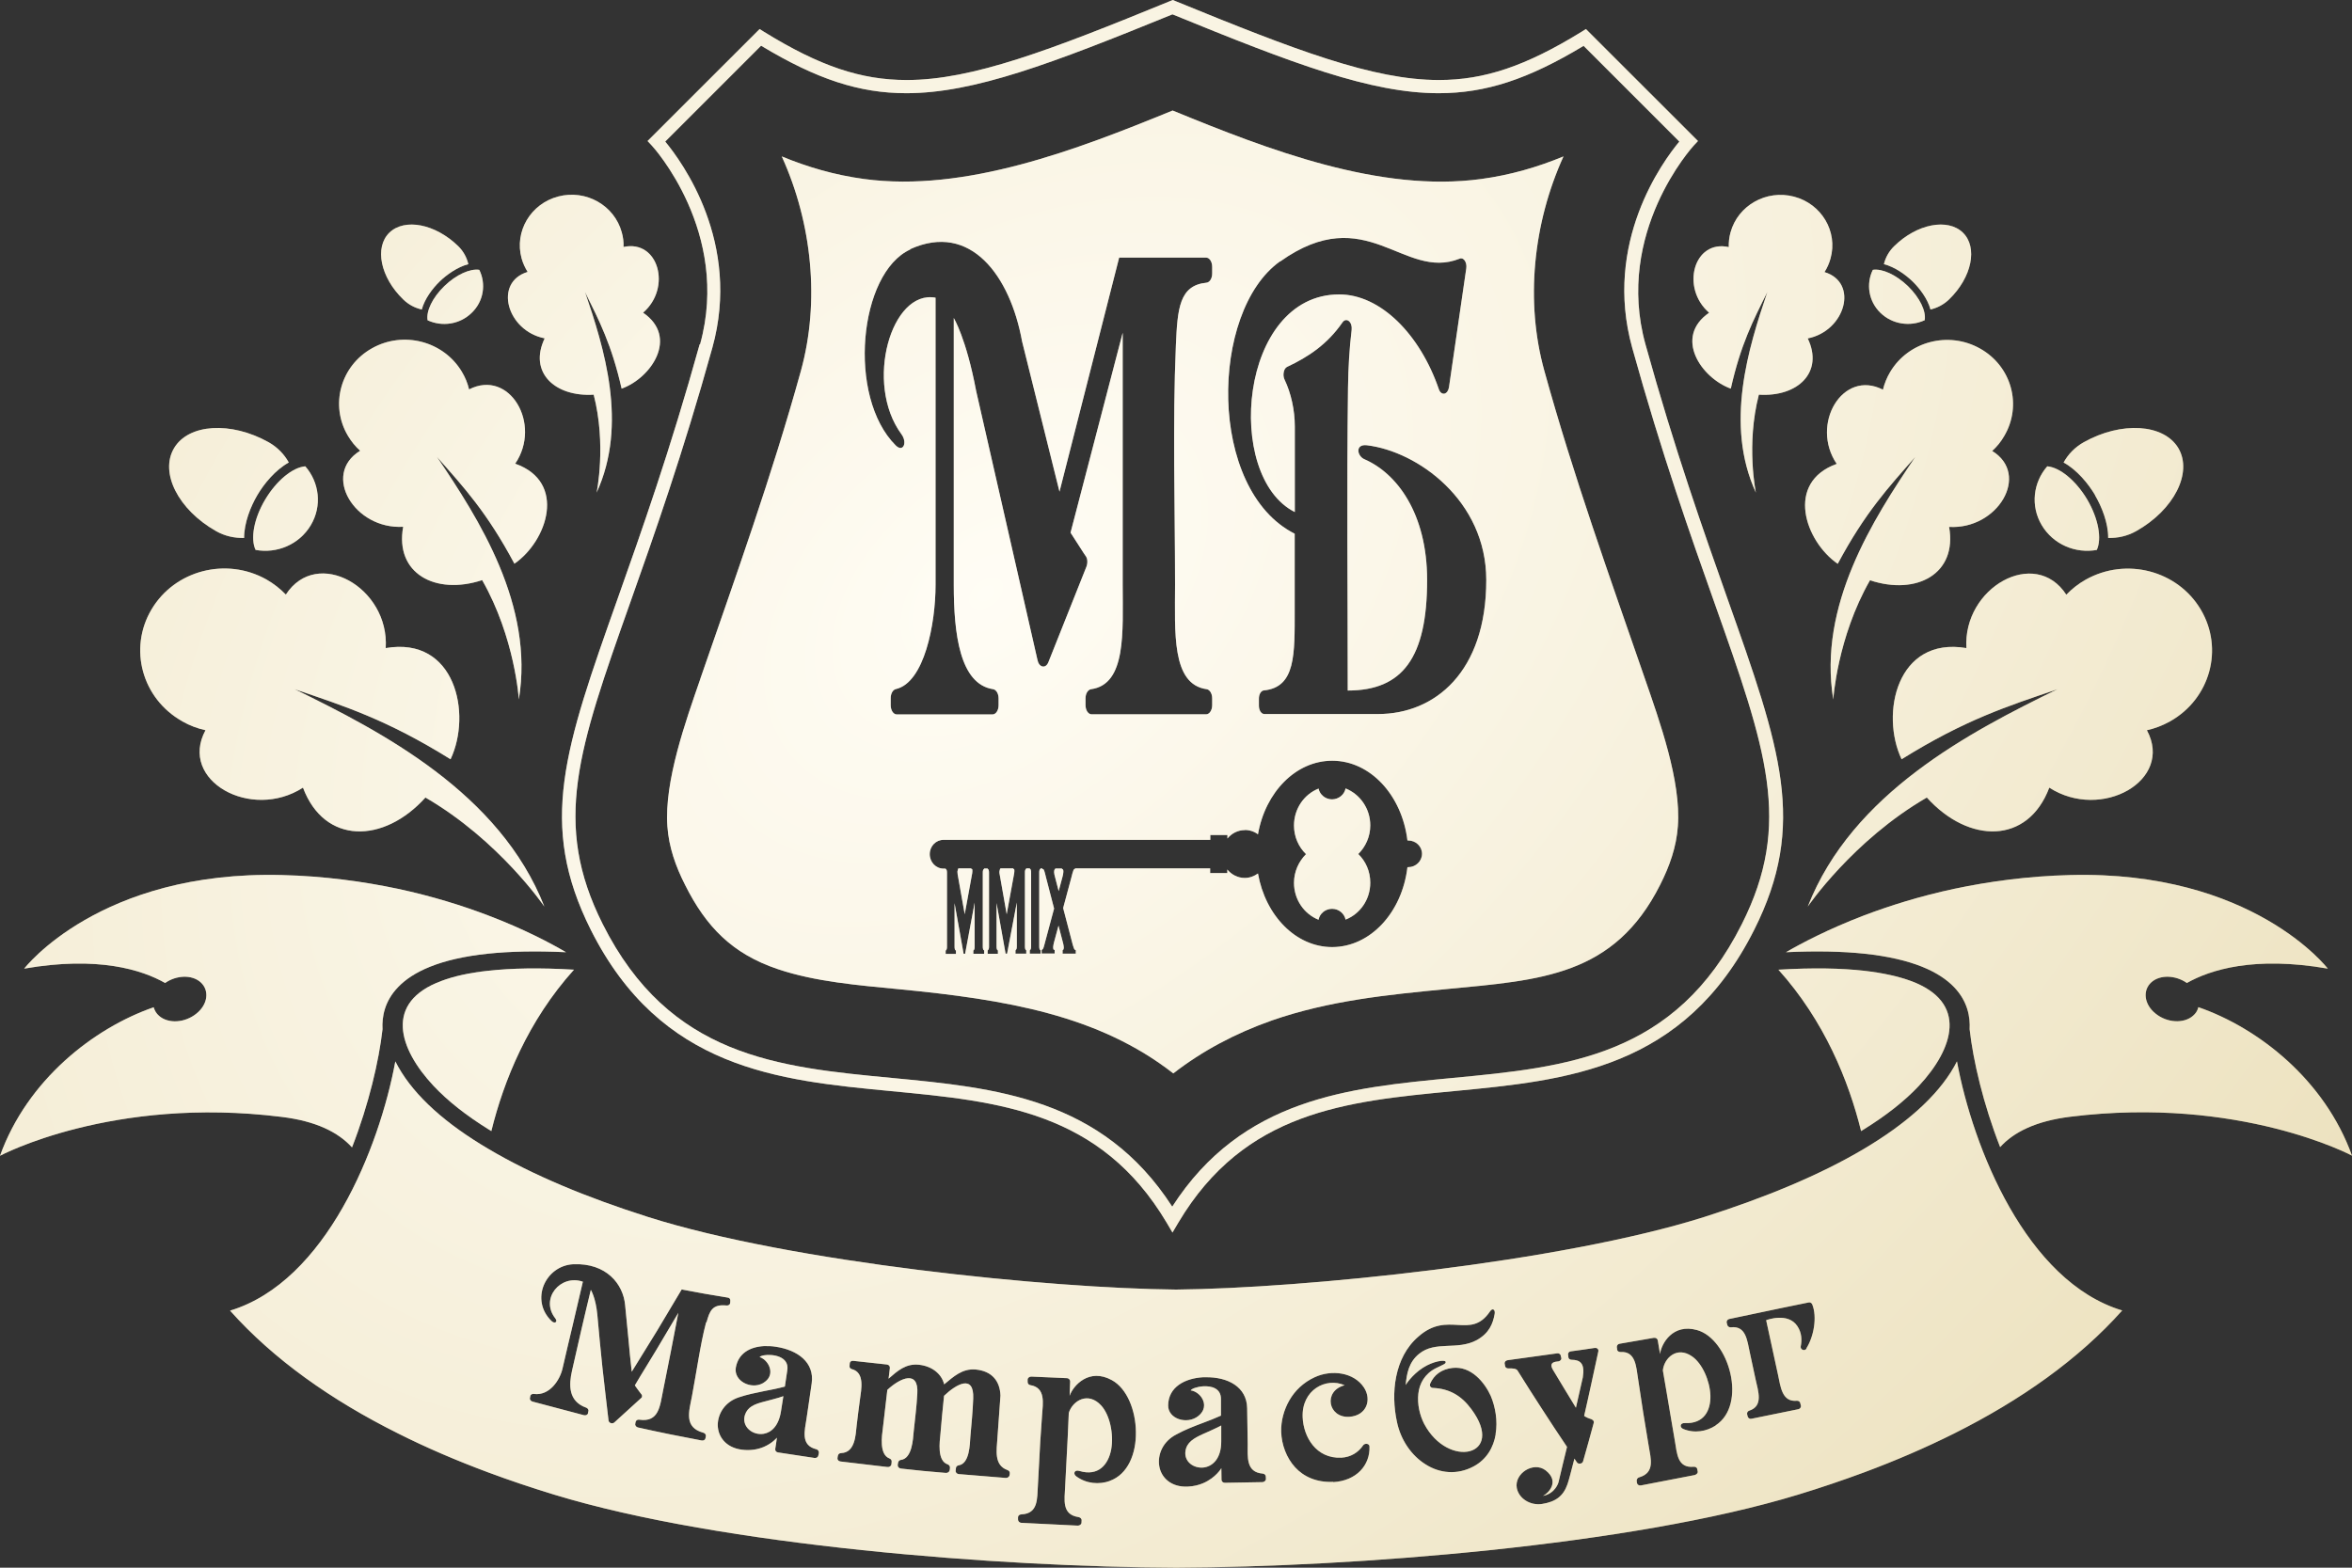 <svg width="60" height="40" viewBox="0 0 60 40" fill="none" xmlns="http://www.w3.org/2000/svg">
<rect x="0" y="0" width="60" height="40" fill="#333333" stroke="none"/>
<path d="M12.455 24.769C11.959 24.822 11.569 24.913 11.266 25.027C9.789 25.57 10.171 26.757 11.06 27.706C11.425 28.095 11.897 28.464 12.458 28.813L12.534 28.86C12.851 27.576 13.464 26.05 14.642 24.742C13.75 24.688 13.033 24.705 12.461 24.769H12.455Z" fill="url(#paint0_radial_1993_235)"/>
<path d="M12.455 24.769C11.959 24.822 11.569 24.913 11.266 25.027C9.789 25.57 10.171 26.757 11.06 27.706C11.425 28.095 11.897 28.464 12.458 28.813L12.534 28.86C12.851 27.576 13.464 26.05 14.642 24.742C13.75 24.688 13.033 24.705 12.461 24.769H12.455Z" fill="white" fill-opacity="0.5"/>
<path d="M8.983 29.269C9.41 28.172 9.668 27.062 9.758 26.261C9.741 25.952 9.806 25.55 10.154 25.188C10.522 24.802 11.211 24.463 12.451 24.333C12.999 24.276 13.653 24.259 14.439 24.296C14.049 24.068 13.371 23.706 12.451 23.357C11.8 23.109 11.029 22.867 10.154 22.679C9.269 22.492 8.277 22.354 7.192 22.327C2.538 22.207 0.617 24.715 0.617 24.715C2.504 24.386 3.627 24.748 4.212 25.081C4.502 24.879 4.894 24.866 5.115 25.06C5.349 25.268 5.304 25.627 5.011 25.862C4.719 26.1 4.292 26.127 4.057 25.919C3.985 25.858 3.944 25.781 3.92 25.701C2.39 26.231 0.696 27.555 0 29.49C0 29.49 2.859 27.958 7.185 28.498C8.063 28.605 8.628 28.89 8.976 29.272L8.983 29.269Z" fill="url(#paint1_radial_1993_235)"/>
<path d="M8.983 29.269C9.41 28.172 9.668 27.062 9.758 26.261C9.741 25.952 9.806 25.55 10.154 25.188C10.522 24.802 11.211 24.463 12.451 24.333C12.999 24.276 13.653 24.259 14.439 24.296C14.049 24.068 13.371 23.706 12.451 23.357C11.8 23.109 11.029 22.867 10.154 22.679C9.269 22.492 8.277 22.354 7.192 22.327C2.538 22.207 0.617 24.715 0.617 24.715C2.504 24.386 3.627 24.748 4.212 25.081C4.502 24.879 4.894 24.866 5.115 25.06C5.349 25.268 5.304 25.627 5.011 25.862C4.719 26.1 4.292 26.127 4.057 25.919C3.985 25.858 3.944 25.781 3.92 25.701C2.39 26.231 0.696 27.555 0 29.49C0 29.49 2.859 27.958 7.185 28.498C8.063 28.605 8.628 28.89 8.976 29.272L8.983 29.269Z" fill="white" fill-opacity="0.5"/>
<path d="M56.08 25.701C56.06 25.785 56.015 25.858 55.943 25.919C55.708 26.123 55.281 26.1 54.989 25.862C54.696 25.627 54.651 25.268 54.885 25.06C55.106 24.866 55.498 24.879 55.788 25.081C56.377 24.748 57.499 24.386 59.383 24.715C59.383 24.715 57.465 22.207 52.812 22.327C51.727 22.354 50.735 22.492 49.85 22.679C48.971 22.867 48.2 23.112 47.552 23.357C46.633 23.709 45.954 24.068 45.561 24.296C46.347 24.259 47.005 24.276 47.552 24.333C48.792 24.463 49.481 24.802 49.85 25.188C50.197 25.55 50.263 25.952 50.246 26.261C50.335 27.062 50.594 28.172 51.024 29.269C51.368 28.887 51.937 28.602 52.815 28.494C57.141 27.958 60 29.487 60 29.487C59.304 27.552 57.61 26.227 56.08 25.698V25.701Z" fill="url(#paint2_radial_1993_235)"/>
<path d="M56.08 25.701C56.06 25.785 56.015 25.858 55.943 25.919C55.708 26.123 55.281 26.1 54.989 25.862C54.696 25.627 54.651 25.268 54.885 25.06C55.106 24.866 55.498 24.879 55.788 25.081C56.377 24.748 57.499 24.386 59.383 24.715C59.383 24.715 57.465 22.207 52.812 22.327C51.727 22.354 50.735 22.492 49.85 22.679C48.971 22.867 48.2 23.112 47.552 23.357C46.633 23.709 45.954 24.068 45.561 24.296C46.347 24.259 47.005 24.276 47.552 24.333C48.792 24.463 49.481 24.802 49.85 25.188C50.197 25.55 50.263 25.952 50.246 26.261C50.335 27.062 50.594 28.172 51.024 29.269C51.368 28.887 51.937 28.602 52.815 28.494C57.141 27.958 60 29.487 60 29.487C59.304 27.552 57.61 26.227 56.08 25.698V25.701Z" fill="white" fill-opacity="0.5"/>
<path d="M47.552 28.813C48.114 28.464 48.586 28.095 48.951 27.706C49.836 26.757 50.222 25.57 48.74 25.027C48.437 24.916 48.048 24.826 47.552 24.769C46.98 24.705 46.264 24.688 45.368 24.742C46.543 26.05 47.16 27.579 47.477 28.86L47.552 28.813Z" fill="url(#paint3_radial_1993_235)"/>
<path d="M47.552 28.813C48.114 28.464 48.586 28.095 48.951 27.706C49.836 26.757 50.222 25.57 48.74 25.027C48.437 24.916 48.048 24.826 47.552 24.769C46.98 24.705 46.264 24.688 45.368 24.742C46.543 26.05 47.16 27.579 47.477 28.86L47.552 28.813Z" fill="white" fill-opacity="0.5"/>
<path d="M17.848 8.786C17.101 11.479 16.357 13.578 15.761 15.262C14.401 19.101 13.719 21.026 15.072 23.726C16.86 27.28 19.846 27.565 22.733 27.84C25.478 28.102 28.068 28.347 29.762 31.197L29.91 31.449L30.059 31.197C31.753 28.347 34.343 28.102 37.088 27.84C39.975 27.565 42.961 27.28 44.749 23.726C46.106 21.029 45.424 19.101 44.063 15.262C43.467 13.575 42.723 11.479 41.976 8.786C41.184 5.932 43.185 3.739 43.206 3.716L43.316 3.598L40.457 0.741L40.34 0.815C38.921 1.687 37.867 2.042 36.706 2.042C35.029 2.042 33.048 1.281 29.983 0.027L29.917 0L29.852 0.027C26.79 1.281 24.806 2.042 23.129 2.042C21.964 2.042 20.91 1.687 19.495 0.815L19.378 0.741L16.519 3.598L16.629 3.716C16.65 3.736 18.651 5.926 17.859 8.786H17.848ZM19.422 1.17C20.842 2.025 21.923 2.378 23.122 2.378C24.851 2.378 26.845 1.616 29.91 0.366C32.976 1.62 34.97 2.378 36.699 2.378C37.901 2.378 38.979 2.025 40.398 1.17L42.84 3.612C42.413 4.125 40.894 6.194 41.638 8.873C42.389 11.576 43.133 13.682 43.733 15.372C45.062 19.125 45.73 21.006 44.435 23.578C42.734 26.965 39.971 27.227 37.05 27.505C34.416 27.756 31.691 28.015 29.904 30.788C28.116 28.018 25.395 27.756 22.76 27.505C19.839 27.227 17.077 26.965 15.375 23.578C14.084 21.006 14.749 19.125 16.078 15.372C16.677 13.682 17.421 11.576 18.172 8.873C18.916 6.194 17.397 4.128 16.97 3.612L19.412 1.17H19.422Z" fill="url(#paint4_radial_1993_235)"/>
<path d="M17.848 8.786C17.101 11.479 16.357 13.578 15.761 15.262C14.401 19.101 13.719 21.026 15.072 23.726C16.86 27.28 19.846 27.565 22.733 27.84C25.478 28.102 28.068 28.347 29.762 31.197L29.91 31.449L30.059 31.197C31.753 28.347 34.343 28.102 37.088 27.84C39.975 27.565 42.961 27.28 44.749 23.726C46.106 21.029 45.424 19.101 44.063 15.262C43.467 13.575 42.723 11.479 41.976 8.786C41.184 5.932 43.185 3.739 43.206 3.716L43.316 3.598L40.457 0.741L40.34 0.815C38.921 1.687 37.867 2.042 36.706 2.042C35.029 2.042 33.048 1.281 29.983 0.027L29.917 0L29.852 0.027C26.79 1.281 24.806 2.042 23.129 2.042C21.964 2.042 20.91 1.687 19.495 0.815L19.378 0.741L16.519 3.598L16.629 3.716C16.65 3.736 18.651 5.926 17.859 8.786H17.848ZM19.422 1.17C20.842 2.025 21.923 2.378 23.122 2.378C24.851 2.378 26.845 1.616 29.91 0.366C32.976 1.62 34.97 2.378 36.699 2.378C37.901 2.378 38.979 2.025 40.398 1.17L42.84 3.612C42.413 4.125 40.894 6.194 41.638 8.873C42.389 11.576 43.133 13.682 43.733 15.372C45.062 19.125 45.73 21.006 44.435 23.578C42.734 26.965 39.971 27.227 37.05 27.505C34.416 27.756 31.691 28.015 29.904 30.788C28.116 28.018 25.395 27.756 22.76 27.505C19.839 27.227 17.077 26.965 15.375 23.578C14.084 21.006 14.749 19.125 16.078 15.372C16.677 13.682 17.421 11.576 18.172 8.873C18.916 6.194 17.397 4.128 16.97 3.612L19.412 1.17H19.422Z" fill="white" fill-opacity="0.5"/>
<path d="M53.442 12.633C53.614 12.924 53.783 13.343 53.78 13.726C54.024 13.732 54.269 13.679 54.496 13.551C55.46 13.008 55.939 12.062 55.571 11.435C55.199 10.812 54.117 10.745 53.156 11.284C52.929 11.412 52.757 11.593 52.643 11.801C52.984 11.989 53.273 12.341 53.446 12.633H53.442Z" fill="url(#paint5_radial_1993_235)"/>
<path d="M53.442 12.633C53.614 12.924 53.783 13.343 53.78 13.726C54.024 13.732 54.269 13.679 54.496 13.551C55.46 13.008 55.939 12.062 55.571 11.435C55.199 10.812 54.117 10.745 53.156 11.284C52.929 11.412 52.757 11.593 52.643 11.801C52.984 11.989 53.273 12.341 53.446 12.633H53.442Z" fill="white" fill-opacity="0.5"/>
<path d="M53.49 14.031C53.621 13.749 53.535 13.239 53.246 12.746C52.953 12.254 52.543 11.925 52.226 11.898C51.868 12.307 51.792 12.907 52.085 13.4C52.378 13.893 52.95 14.132 53.494 14.031H53.49Z" fill="url(#paint6_radial_1993_235)"/>
<path d="M53.49 14.031C53.621 13.749 53.535 13.239 53.246 12.746C52.953 12.254 52.543 11.925 52.226 11.898C51.868 12.307 51.792 12.907 52.085 13.4C52.378 13.893 52.95 14.132 53.494 14.031H53.49Z" fill="white" fill-opacity="0.5"/>
<path d="M49.247 7.897C49.419 7.857 49.584 7.773 49.722 7.639C50.304 7.076 50.459 6.311 50.074 5.936C49.688 5.56 48.902 5.711 48.324 6.278C48.189 6.408 48.1 6.569 48.059 6.74C48.337 6.811 48.613 7.009 48.792 7.183C48.971 7.357 49.175 7.626 49.247 7.897Z" fill="url(#paint7_radial_1993_235)"/>
<path d="M49.247 7.897C49.419 7.857 49.584 7.773 49.722 7.639C50.304 7.076 50.459 6.311 50.074 5.936C49.688 5.56 48.902 5.711 48.324 6.278C48.189 6.408 48.1 6.569 48.059 6.74C48.337 6.811 48.613 7.009 48.792 7.183C48.971 7.357 49.175 7.626 49.247 7.897Z" fill="white" fill-opacity="0.5"/>
<path d="M49.099 8.172C49.14 7.944 48.978 7.599 48.672 7.3C48.365 7.005 48.01 6.848 47.776 6.885C47.6 7.243 47.666 7.686 47.969 7.981C48.276 8.28 48.73 8.34 49.095 8.172H49.099Z" fill="url(#paint8_radial_1993_235)"/>
<path d="M49.099 8.172C49.14 7.944 48.978 7.599 48.672 7.3C48.365 7.005 48.01 6.848 47.776 6.885C47.6 7.243 47.666 7.686 47.969 7.981C48.276 8.28 48.73 8.34 49.095 8.172H49.099Z" fill="white" fill-opacity="0.5"/>
<path d="M50.163 16.536C48.386 16.234 47.962 18.216 48.51 19.373C50.142 18.357 51.21 18.021 52.488 17.585C50.256 18.675 47.253 20.231 46.116 23.132C46.116 23.132 47.263 21.445 49.154 20.349C50.218 21.529 51.73 21.553 52.278 20.097C53.604 20.952 55.46 19.916 54.768 18.632C54.971 18.588 55.168 18.511 55.357 18.407C56.383 17.83 56.735 16.553 56.142 15.553C55.55 14.554 54.238 14.212 53.208 14.789C53.018 14.896 52.853 15.027 52.712 15.174C51.916 13.947 50.07 14.993 50.163 16.539V16.536Z" fill="url(#paint9_radial_1993_235)"/>
<path d="M50.163 16.536C48.386 16.234 47.962 18.216 48.51 19.373C50.142 18.357 51.21 18.021 52.488 17.585C50.256 18.675 47.253 20.231 46.116 23.132C46.116 23.132 47.263 21.445 49.154 20.349C50.218 21.529 51.73 21.553 52.278 20.097C53.604 20.952 55.46 19.916 54.768 18.632C54.971 18.588 55.168 18.511 55.357 18.407C56.383 17.83 56.735 16.553 56.142 15.553C55.55 14.554 54.238 14.212 53.208 14.789C53.018 14.896 52.853 15.027 52.712 15.174C51.916 13.947 50.07 14.993 50.163 16.539V16.536Z" fill="white" fill-opacity="0.5"/>
<path d="M46.86 11.834C45.534 12.307 46.044 13.809 46.881 14.386C47.58 13.079 48.169 12.441 48.858 11.66C47.783 13.249 46.374 15.446 46.767 17.847C46.767 17.847 46.867 16.268 47.704 14.806C48.899 15.201 49.936 14.638 49.722 13.444C50.962 13.518 51.803 12.109 50.821 11.506C50.941 11.398 51.045 11.271 51.127 11.127C51.592 10.345 51.317 9.343 50.511 8.893C49.708 8.441 48.682 8.709 48.217 9.494C48.131 9.638 48.072 9.789 48.034 9.943C47.005 9.413 46.171 10.828 46.856 11.838L46.86 11.834Z" fill="url(#paint10_radial_1993_235)"/>
<path d="M46.86 11.834C45.534 12.307 46.044 13.809 46.881 14.386C47.58 13.079 48.169 12.441 48.858 11.66C47.783 13.249 46.374 15.446 46.767 17.847C46.767 17.847 46.867 16.268 47.704 14.806C48.899 15.201 49.936 14.638 49.722 13.444C50.962 13.518 51.803 12.109 50.821 11.506C50.941 11.398 51.045 11.271 51.127 11.127C51.592 10.345 51.317 9.343 50.511 8.893C49.708 8.441 48.682 8.709 48.217 9.494C48.131 9.638 48.072 9.789 48.034 9.943C47.005 9.413 46.171 10.828 46.856 11.838L46.86 11.834Z" fill="white" fill-opacity="0.5"/>
<path d="M43.602 7.978C42.692 8.602 43.395 9.641 44.153 9.916C44.408 8.783 44.721 8.182 45.086 7.451C44.604 8.873 43.991 10.825 44.793 12.569C44.793 12.569 44.538 11.348 44.869 10.07C45.861 10.134 46.529 9.5 46.116 8.635C47.077 8.444 47.421 7.207 46.543 6.942C46.612 6.838 46.664 6.717 46.698 6.593C46.888 5.905 46.467 5.201 45.765 5.017C45.059 4.832 44.335 5.241 44.146 5.929C44.111 6.053 44.098 6.184 44.101 6.304C43.206 6.107 42.868 7.347 43.602 7.981V7.978Z" fill="url(#paint11_radial_1993_235)"/>
<path d="M43.602 7.978C42.692 8.602 43.395 9.641 44.153 9.916C44.408 8.783 44.721 8.182 45.086 7.451C44.604 8.873 43.991 10.825 44.793 12.569C44.793 12.569 44.538 11.348 44.869 10.07C45.861 10.134 46.529 9.5 46.116 8.635C47.077 8.444 47.421 7.207 46.543 6.942C46.612 6.838 46.664 6.717 46.698 6.593C46.888 5.905 46.467 5.201 45.765 5.017C45.059 4.832 44.335 5.241 44.146 5.929C44.111 6.053 44.098 6.184 44.101 6.304C43.206 6.107 42.868 7.347 43.602 7.981V7.978Z" fill="white" fill-opacity="0.5"/>
<path d="M4.653 18.407C4.843 18.514 5.039 18.588 5.242 18.632C4.55 19.913 6.403 20.952 7.729 20.097C8.277 21.553 9.789 21.529 10.853 20.349C12.741 21.445 13.887 23.132 13.887 23.132C12.747 20.231 9.747 18.675 7.516 17.585C8.793 18.021 9.861 18.357 11.494 19.373C12.041 18.213 11.618 16.231 9.84 16.536C9.937 14.99 8.087 13.944 7.292 15.171C7.15 15.024 6.985 14.893 6.796 14.785C5.769 14.209 4.457 14.551 3.865 15.55C3.272 16.549 3.623 17.827 4.65 18.404L4.653 18.407Z" fill="url(#paint12_radial_1993_235)"/>
<path d="M4.653 18.407C4.843 18.514 5.039 18.588 5.242 18.632C4.55 19.913 6.403 20.952 7.729 20.097C8.277 21.553 9.789 21.529 10.853 20.349C12.741 21.445 13.887 23.132 13.887 23.132C12.747 20.231 9.747 18.675 7.516 17.585C8.793 18.021 9.861 18.357 11.494 19.373C12.041 18.213 11.618 16.231 9.84 16.536C9.937 14.99 8.087 13.944 7.292 15.171C7.15 15.024 6.985 14.893 6.796 14.785C5.769 14.209 4.457 14.551 3.865 15.55C3.272 16.549 3.623 17.827 4.65 18.404L4.653 18.407Z" fill="white" fill-opacity="0.5"/>
<path d="M9.186 11.502C8.201 12.106 9.041 13.514 10.285 13.441C10.068 14.634 11.108 15.194 12.3 14.802C13.137 16.268 13.236 17.844 13.236 17.844C13.629 15.443 12.22 13.246 11.146 11.657C11.838 12.438 12.424 13.075 13.123 14.383C13.96 13.806 14.47 12.3 13.143 11.831C13.829 10.822 12.999 9.406 11.966 9.936C11.931 9.782 11.869 9.631 11.783 9.487C11.318 8.706 10.292 8.434 9.489 8.887C8.687 9.336 8.411 10.339 8.876 11.12C8.962 11.264 9.065 11.392 9.186 11.499V11.502Z" fill="url(#paint13_radial_1993_235)"/>
<path d="M9.186 11.502C8.201 12.106 9.041 13.514 10.285 13.441C10.068 14.634 11.108 15.194 12.3 14.802C13.137 16.268 13.236 17.844 13.236 17.844C13.629 15.443 12.22 13.246 11.146 11.657C11.838 12.438 12.424 13.075 13.123 14.383C13.96 13.806 14.47 12.3 13.143 11.831C13.829 10.822 12.999 9.406 11.966 9.936C11.931 9.782 11.869 9.631 11.783 9.487C11.318 8.706 10.292 8.434 9.489 8.887C8.687 9.336 8.411 10.339 8.876 11.12C8.962 11.264 9.065 11.392 9.186 11.499V11.502Z" fill="white" fill-opacity="0.5"/>
<path d="M13.894 8.635C13.481 9.5 14.153 10.131 15.145 10.07C15.475 11.348 15.22 12.569 15.22 12.569C16.023 10.822 15.41 8.873 14.924 7.451C15.286 8.182 15.599 8.783 15.858 9.916C16.615 9.645 17.318 8.602 16.405 7.978C17.139 7.347 16.801 6.107 15.906 6.301C15.913 6.177 15.896 6.05 15.861 5.926C15.672 5.238 14.948 4.829 14.242 5.013C13.536 5.198 13.119 5.905 13.305 6.59C13.34 6.717 13.395 6.834 13.46 6.938C12.585 7.203 12.93 8.441 13.891 8.632L13.894 8.635Z" fill="url(#paint14_radial_1993_235)"/>
<path d="M13.894 8.635C13.481 9.5 14.153 10.131 15.145 10.07C15.475 11.348 15.22 12.569 15.22 12.569C16.023 10.822 15.41 8.873 14.924 7.451C15.286 8.182 15.599 8.783 15.858 9.916C16.615 9.645 17.318 8.602 16.405 7.978C17.139 7.347 16.801 6.107 15.906 6.301C15.913 6.177 15.896 6.05 15.861 5.926C15.672 5.238 14.948 4.829 14.242 5.013C13.536 5.198 13.119 5.905 13.305 6.59C13.34 6.717 13.395 6.834 13.46 6.938C12.585 7.203 12.93 8.441 13.891 8.632L13.894 8.635Z" fill="white" fill-opacity="0.5"/>
<path d="M5.511 13.551C5.735 13.679 5.983 13.732 6.227 13.726C6.227 13.343 6.393 12.924 6.565 12.633C6.737 12.341 7.026 11.989 7.367 11.801C7.254 11.593 7.078 11.412 6.854 11.284C5.89 10.745 4.808 10.812 4.44 11.435C4.068 12.062 4.55 13.008 5.511 13.551Z" fill="url(#paint15_radial_1993_235)"/>
<path d="M5.511 13.551C5.735 13.679 5.983 13.732 6.227 13.726C6.227 13.343 6.393 12.924 6.565 12.633C6.737 12.341 7.026 11.989 7.367 11.801C7.254 11.593 7.078 11.412 6.854 11.284C5.89 10.745 4.808 10.812 4.44 11.435C4.068 12.062 4.55 13.008 5.511 13.551Z" fill="white" fill-opacity="0.5"/>
<path d="M6.765 12.746C6.472 13.239 6.386 13.749 6.52 14.031C7.064 14.132 7.636 13.893 7.929 13.4C8.222 12.907 8.146 12.307 7.788 11.898C7.467 11.925 7.057 12.257 6.765 12.746Z" fill="url(#paint16_radial_1993_235)"/>
<path d="M6.765 12.746C6.472 13.239 6.386 13.749 6.52 14.031C7.064 14.132 7.636 13.893 7.929 13.4C8.222 12.907 8.146 12.307 7.788 11.898C7.467 11.925 7.057 12.257 6.765 12.746Z" fill="white" fill-opacity="0.5"/>
<path d="M10.76 7.897C10.832 7.626 11.036 7.357 11.215 7.183C11.394 7.009 11.673 6.811 11.948 6.74C11.907 6.569 11.821 6.408 11.687 6.278C11.104 5.711 10.323 5.56 9.933 5.936C9.548 6.311 9.703 7.076 10.285 7.639C10.422 7.773 10.584 7.857 10.76 7.897Z" fill="url(#paint17_radial_1993_235)"/>
<path d="M10.76 7.897C10.832 7.626 11.036 7.357 11.215 7.183C11.394 7.009 11.673 6.811 11.948 6.74C11.907 6.569 11.821 6.408 11.687 6.278C11.104 5.711 10.323 5.56 9.933 5.936C9.548 6.311 9.703 7.076 10.285 7.639C10.422 7.773 10.584 7.857 10.76 7.897Z" fill="white" fill-opacity="0.5"/>
<path d="M10.908 8.172C11.277 8.343 11.731 8.28 12.034 7.981C12.341 7.686 12.403 7.243 12.227 6.885C11.997 6.848 11.638 7.005 11.335 7.3C11.029 7.596 10.867 7.944 10.908 8.172Z" fill="url(#paint18_radial_1993_235)"/>
<path d="M10.908 8.172C11.277 8.343 11.731 8.28 12.034 7.981C12.341 7.686 12.403 7.243 12.227 6.885C11.997 6.848 11.638 7.005 11.335 7.3C11.029 7.596 10.867 7.944 10.908 8.172Z" fill="white" fill-opacity="0.5"/>
<path d="M33.637 23.464C33.668 23.306 33.813 23.189 33.982 23.189C34.154 23.189 34.295 23.31 34.326 23.464C34.695 23.32 34.956 22.954 34.956 22.522C34.956 22.233 34.839 21.972 34.65 21.791C34.836 21.606 34.956 21.348 34.956 21.06C34.956 20.63 34.695 20.265 34.326 20.117C34.295 20.275 34.154 20.392 33.982 20.396C33.813 20.396 33.668 20.278 33.637 20.121C33.269 20.265 33.01 20.634 33.01 21.063C33.01 21.351 33.127 21.61 33.317 21.794C33.131 21.979 33.01 22.24 33.01 22.525C33.01 22.958 33.272 23.323 33.637 23.468V23.464Z" fill="url(#paint19_radial_1993_235)"/>
<path d="M33.637 23.464C33.668 23.306 33.813 23.189 33.982 23.189C34.154 23.189 34.295 23.31 34.326 23.464C34.695 23.32 34.956 22.954 34.956 22.522C34.956 22.233 34.839 21.972 34.65 21.791C34.836 21.606 34.956 21.348 34.956 21.06C34.956 20.63 34.695 20.265 34.326 20.117C34.295 20.275 34.154 20.392 33.982 20.396C33.813 20.396 33.668 20.278 33.637 20.121C33.269 20.265 33.01 20.634 33.01 21.063C33.01 21.351 33.127 21.61 33.317 21.794C33.131 21.979 33.01 22.24 33.01 22.525C33.01 22.958 33.272 23.323 33.637 23.468V23.464Z" fill="white" fill-opacity="0.5"/>
<path d="M27.09 22.17V22.16H26.921V22.166L26.914 22.173C26.893 22.19 26.89 22.23 26.89 22.253C26.89 22.29 26.904 22.341 26.914 22.378L27.007 22.736L27.103 22.378C27.114 22.341 27.127 22.284 27.127 22.244C27.127 22.223 27.127 22.183 27.103 22.176L27.09 22.17Z" fill="url(#paint20_radial_1993_235)"/>
<path d="M27.09 22.17V22.16H26.921V22.166L26.914 22.173C26.893 22.19 26.89 22.23 26.89 22.253C26.89 22.29 26.904 22.341 26.914 22.378L27.007 22.736L27.103 22.378C27.114 22.341 27.127 22.284 27.127 22.244C27.127 22.223 27.127 22.183 27.103 22.176L27.09 22.17Z" fill="white" fill-opacity="0.5"/>
<path d="M17.866 17.321C17.494 18.397 16.943 19.933 17.025 21.083C17.063 21.616 17.235 22.103 17.477 22.579C18.01 23.645 18.682 24.339 19.843 24.728C20.793 25.05 21.913 25.141 22.912 25.238C25.671 25.503 28.026 25.902 29.931 27.388C30.665 26.818 31.505 26.368 32.449 26.036C33.906 25.53 35.39 25.382 36.916 25.235C39.31 25.007 41.18 24.903 42.351 22.576C42.592 22.099 42.765 21.613 42.803 21.08C42.889 19.93 42.334 18.394 41.962 17.317C41.053 14.688 40.14 12.15 39.396 9.46C38.907 7.7 39.107 5.701 39.885 3.991C39.22 4.266 38.528 4.467 37.788 4.567C35.208 4.92 32.363 3.826 29.914 2.82C27.465 3.823 24.62 4.916 22.04 4.567C21.3 4.467 20.607 4.266 19.943 3.991C20.721 5.701 20.917 7.7 20.432 9.46C19.688 12.15 18.775 14.688 17.866 17.317V17.321ZM32.656 6.673C34.863 5.101 35.8 7.173 37.236 6.6C37.285 6.579 37.333 6.6 37.367 6.65C37.402 6.704 37.416 6.774 37.405 6.848L36.964 9.879C36.951 9.966 36.906 10.03 36.847 10.044C36.789 10.054 36.734 10.013 36.706 9.933C36.224 8.528 35.215 7.512 34.164 7.512C31.608 7.512 31.223 12.16 33.031 13.065V10.882C33.031 10.466 32.935 10.03 32.769 9.685C32.742 9.628 32.735 9.561 32.749 9.494C32.762 9.427 32.793 9.38 32.838 9.359C33.368 9.111 33.858 8.789 34.247 8.226C34.292 8.162 34.354 8.149 34.409 8.192C34.464 8.236 34.491 8.323 34.481 8.414C34.422 8.9 34.395 9.39 34.388 9.886C34.354 12.559 34.381 14.946 34.381 17.619C35.78 17.619 36.406 16.784 36.406 14.799C36.406 13.092 35.628 12.072 34.805 11.717C34.619 11.636 34.564 11.325 34.87 11.361C36.162 11.516 37.915 12.77 37.915 14.799C37.915 17.153 36.599 18.219 35.153 18.219H32.253C32.177 18.219 32.115 18.125 32.115 18.008V17.824C32.115 17.713 32.17 17.622 32.242 17.616C33.055 17.535 33.028 16.697 33.028 15.55V13.618C30.802 12.498 30.858 7.948 32.652 6.67L32.656 6.673ZM31.753 21.177C31.881 21.177 31.998 21.217 32.091 21.288C32.277 20.218 33.052 19.41 33.985 19.41C34.963 19.41 35.766 20.299 35.904 21.445H35.924C36.117 21.445 36.276 21.596 36.276 21.784C36.276 21.972 36.117 22.126 35.924 22.126H35.904C35.769 23.276 34.963 24.162 33.985 24.165C33.055 24.165 32.28 23.36 32.091 22.287C31.994 22.358 31.877 22.401 31.753 22.401C31.578 22.401 31.416 22.317 31.309 22.186V22.277H30.871V22.156H27.427V22.17H27.41C27.41 22.17 27.393 22.186 27.386 22.197C27.365 22.25 27.344 22.331 27.331 22.388L27.121 23.169L27.344 24.021C27.358 24.078 27.375 24.145 27.396 24.198C27.403 24.215 27.413 24.232 27.43 24.239L27.444 24.245V24.333H27.107V24.245L27.117 24.239C27.134 24.229 27.138 24.192 27.138 24.175C27.138 24.145 27.127 24.101 27.121 24.071L27.003 23.618L26.886 24.051C26.879 24.084 26.866 24.131 26.866 24.165C26.866 24.178 26.866 24.229 26.886 24.235H26.904V24.329H26.573V24.239L26.587 24.232C26.587 24.232 26.607 24.212 26.611 24.205C26.635 24.148 26.649 24.074 26.666 24.017L26.89 23.182L26.683 22.384C26.669 22.331 26.652 22.247 26.631 22.2C26.625 22.186 26.618 22.176 26.604 22.173H26.587V22.156H26.545V22.163L26.538 22.17C26.538 22.17 26.521 22.186 26.518 22.2C26.511 22.22 26.511 22.247 26.511 22.27V24.142C26.511 24.162 26.511 24.189 26.518 24.212C26.518 24.222 26.528 24.232 26.538 24.242L26.545 24.249V24.333H26.27V24.249L26.277 24.242C26.277 24.242 26.294 24.225 26.297 24.212C26.304 24.189 26.304 24.162 26.304 24.142V22.27C26.304 22.247 26.304 22.223 26.297 22.2C26.294 22.186 26.287 22.176 26.277 22.17L26.27 22.163V22.156H26.18V22.163L26.173 22.17C26.173 22.17 26.156 22.186 26.153 22.2C26.146 22.22 26.146 22.247 26.146 22.27V24.142C26.146 24.162 26.146 24.189 26.153 24.212C26.156 24.225 26.163 24.235 26.173 24.242L26.18 24.249V24.333H25.905V24.249L25.912 24.242C25.912 24.242 25.925 24.222 25.932 24.212C25.939 24.189 25.939 24.162 25.939 24.142V23.028L25.691 24.333H25.653L25.422 23.042V24.145C25.422 24.165 25.422 24.192 25.429 24.215C25.433 24.229 25.44 24.239 25.45 24.245L25.457 24.252V24.336H25.195V24.252L25.202 24.245C25.202 24.245 25.219 24.225 25.223 24.215C25.23 24.195 25.23 24.165 25.23 24.145V22.274C25.23 22.25 25.23 22.227 25.223 22.203C25.219 22.19 25.212 22.18 25.202 22.173L25.195 22.166V22.16H25.106V22.166L25.099 22.173C25.099 22.173 25.081 22.19 25.078 22.203C25.071 22.223 25.071 22.25 25.071 22.274V24.145C25.071 24.165 25.071 24.192 25.078 24.215C25.078 24.229 25.088 24.239 25.099 24.245L25.106 24.252V24.336H24.83V24.252L24.84 24.245C24.84 24.245 24.854 24.229 24.858 24.215C24.864 24.195 24.864 24.165 24.864 24.145V23.032L24.62 24.336H24.582L24.351 23.045V24.148C24.351 24.168 24.351 24.195 24.358 24.219C24.358 24.232 24.369 24.242 24.379 24.249L24.386 24.256V24.339H24.124V24.256L24.131 24.249C24.131 24.249 24.148 24.229 24.151 24.219C24.158 24.198 24.158 24.168 24.158 24.148V22.277C24.158 22.253 24.158 22.227 24.151 22.207C24.148 22.193 24.141 22.183 24.131 22.176L24.124 22.17V22.163H24.069C23.876 22.163 23.718 21.999 23.718 21.794C23.718 21.59 23.876 21.429 24.069 21.429H30.875V21.305H31.312V21.395C31.419 21.264 31.578 21.18 31.757 21.18L31.753 21.177ZM23.218 6.358C24.761 5.657 25.77 7.042 26.073 8.709L27.028 12.545L28.55 6.573H30.768C30.854 6.573 30.923 6.677 30.923 6.808V6.979C30.923 7.103 30.861 7.203 30.778 7.213C30.086 7.28 30.038 7.867 29.997 8.81C29.91 10.832 29.976 12.894 29.976 14.923C29.976 16.117 29.879 17.461 30.782 17.585C30.861 17.596 30.923 17.696 30.923 17.817V17.991C30.923 18.122 30.854 18.226 30.768 18.226H27.847C27.761 18.226 27.692 18.122 27.692 17.991V17.817C27.692 17.696 27.754 17.596 27.834 17.585C28.739 17.461 28.64 16.117 28.64 14.923V8.491L27.31 13.591L27.658 14.132C27.689 14.178 27.723 14.212 27.734 14.276C27.744 14.339 27.737 14.4 27.716 14.457L26.745 16.895C26.714 16.975 26.656 17.019 26.594 17.005C26.532 16.992 26.483 16.928 26.466 16.838L24.902 9.977C24.648 8.628 24.331 8.115 24.331 8.115V14.923C24.331 16.16 24.482 17.458 25.336 17.585C25.416 17.599 25.474 17.7 25.474 17.82V17.995C25.474 18.125 25.405 18.229 25.319 18.229H22.877C22.791 18.229 22.722 18.125 22.722 17.995V17.814C22.722 17.696 22.777 17.599 22.853 17.582C23.58 17.418 23.866 15.915 23.866 14.926V7.596C22.736 7.384 22.044 9.782 22.994 11.076C23.156 11.294 23.039 11.553 22.85 11.365C21.603 10.124 21.909 6.962 23.222 6.365L23.218 6.358Z" fill="url(#paint21_radial_1993_235)"/>
<path d="M17.866 17.321C17.494 18.397 16.943 19.933 17.025 21.083C17.063 21.616 17.235 22.103 17.477 22.579C18.01 23.645 18.682 24.339 19.843 24.728C20.793 25.05 21.913 25.141 22.912 25.238C25.671 25.503 28.026 25.902 29.931 27.388C30.665 26.818 31.505 26.368 32.449 26.036C33.906 25.53 35.39 25.382 36.916 25.235C39.31 25.007 41.18 24.903 42.351 22.576C42.592 22.099 42.765 21.613 42.803 21.08C42.889 19.93 42.334 18.394 41.962 17.317C41.053 14.688 40.14 12.15 39.396 9.46C38.907 7.7 39.107 5.701 39.885 3.991C39.22 4.266 38.528 4.467 37.788 4.567C35.208 4.92 32.363 3.826 29.914 2.82C27.465 3.823 24.62 4.916 22.04 4.567C21.3 4.467 20.607 4.266 19.943 3.991C20.721 5.701 20.917 7.7 20.432 9.46C19.688 12.15 18.775 14.688 17.866 17.317V17.321ZM32.656 6.673C34.863 5.101 35.8 7.173 37.236 6.6C37.285 6.579 37.333 6.6 37.367 6.65C37.402 6.704 37.416 6.774 37.405 6.848L36.964 9.879C36.951 9.966 36.906 10.03 36.847 10.044C36.789 10.054 36.734 10.013 36.706 9.933C36.224 8.528 35.215 7.512 34.164 7.512C31.608 7.512 31.223 12.16 33.031 13.065V10.882C33.031 10.466 32.935 10.03 32.769 9.685C32.742 9.628 32.735 9.561 32.749 9.494C32.762 9.427 32.793 9.38 32.838 9.359C33.368 9.111 33.858 8.789 34.247 8.226C34.292 8.162 34.354 8.149 34.409 8.192C34.464 8.236 34.491 8.323 34.481 8.414C34.422 8.9 34.395 9.39 34.388 9.886C34.354 12.559 34.381 14.946 34.381 17.619C35.78 17.619 36.406 16.784 36.406 14.799C36.406 13.092 35.628 12.072 34.805 11.717C34.619 11.636 34.564 11.325 34.87 11.361C36.162 11.516 37.915 12.77 37.915 14.799C37.915 17.153 36.599 18.219 35.153 18.219H32.253C32.177 18.219 32.115 18.125 32.115 18.008V17.824C32.115 17.713 32.17 17.622 32.242 17.616C33.055 17.535 33.028 16.697 33.028 15.55V13.618C30.802 12.498 30.858 7.948 32.652 6.67L32.656 6.673ZM31.753 21.177C31.881 21.177 31.998 21.217 32.091 21.288C32.277 20.218 33.052 19.41 33.985 19.41C34.963 19.41 35.766 20.299 35.904 21.445H35.924C36.117 21.445 36.276 21.596 36.276 21.784C36.276 21.972 36.117 22.126 35.924 22.126H35.904C35.769 23.276 34.963 24.162 33.985 24.165C33.055 24.165 32.28 23.36 32.091 22.287C31.994 22.358 31.877 22.401 31.753 22.401C31.578 22.401 31.416 22.317 31.309 22.186V22.277H30.871V22.156H27.427V22.17H27.41C27.41 22.17 27.393 22.186 27.386 22.197C27.365 22.25 27.344 22.331 27.331 22.388L27.121 23.169L27.344 24.021C27.358 24.078 27.375 24.145 27.396 24.198C27.403 24.215 27.413 24.232 27.43 24.239L27.444 24.245V24.333H27.107V24.245L27.117 24.239C27.134 24.229 27.138 24.192 27.138 24.175C27.138 24.145 27.127 24.101 27.121 24.071L27.003 23.618L26.886 24.051C26.879 24.084 26.866 24.131 26.866 24.165C26.866 24.178 26.866 24.229 26.886 24.235H26.904V24.329H26.573V24.239L26.587 24.232C26.587 24.232 26.607 24.212 26.611 24.205C26.635 24.148 26.649 24.074 26.666 24.017L26.89 23.182L26.683 22.384C26.669 22.331 26.652 22.247 26.631 22.2C26.625 22.186 26.618 22.176 26.604 22.173H26.587V22.156H26.545V22.163L26.538 22.17C26.538 22.17 26.521 22.186 26.518 22.2C26.511 22.22 26.511 22.247 26.511 22.27V24.142C26.511 24.162 26.511 24.189 26.518 24.212C26.518 24.222 26.528 24.232 26.538 24.242L26.545 24.249V24.333H26.27V24.249L26.277 24.242C26.277 24.242 26.294 24.225 26.297 24.212C26.304 24.189 26.304 24.162 26.304 24.142V22.27C26.304 22.247 26.304 22.223 26.297 22.2C26.294 22.186 26.287 22.176 26.277 22.17L26.27 22.163V22.156H26.18V22.163L26.173 22.17C26.173 22.17 26.156 22.186 26.153 22.2C26.146 22.22 26.146 22.247 26.146 22.27V24.142C26.146 24.162 26.146 24.189 26.153 24.212C26.156 24.225 26.163 24.235 26.173 24.242L26.18 24.249V24.333H25.905V24.249L25.912 24.242C25.912 24.242 25.925 24.222 25.932 24.212C25.939 24.189 25.939 24.162 25.939 24.142V23.028L25.691 24.333H25.653L25.422 23.042V24.145C25.422 24.165 25.422 24.192 25.429 24.215C25.433 24.229 25.44 24.239 25.45 24.245L25.457 24.252V24.336H25.195V24.252L25.202 24.245C25.202 24.245 25.219 24.225 25.223 24.215C25.23 24.195 25.23 24.165 25.23 24.145V22.274C25.23 22.25 25.23 22.227 25.223 22.203C25.219 22.19 25.212 22.18 25.202 22.173L25.195 22.166V22.16H25.106V22.166L25.099 22.173C25.099 22.173 25.081 22.19 25.078 22.203C25.071 22.223 25.071 22.25 25.071 22.274V24.145C25.071 24.165 25.071 24.192 25.078 24.215C25.078 24.229 25.088 24.239 25.099 24.245L25.106 24.252V24.336H24.83V24.252L24.84 24.245C24.84 24.245 24.854 24.229 24.858 24.215C24.864 24.195 24.864 24.165 24.864 24.145V23.032L24.62 24.336H24.582L24.351 23.045V24.148C24.351 24.168 24.351 24.195 24.358 24.219C24.358 24.232 24.369 24.242 24.379 24.249L24.386 24.256V24.339H24.124V24.256L24.131 24.249C24.131 24.249 24.148 24.229 24.151 24.219C24.158 24.198 24.158 24.168 24.158 24.148V22.277C24.158 22.253 24.158 22.227 24.151 22.207C24.148 22.193 24.141 22.183 24.131 22.176L24.124 22.17V22.163H24.069C23.876 22.163 23.718 21.999 23.718 21.794C23.718 21.59 23.876 21.429 24.069 21.429H30.875V21.305H31.312V21.395C31.419 21.264 31.578 21.18 31.757 21.18L31.753 21.177ZM23.218 6.358C24.761 5.657 25.77 7.042 26.073 8.709L27.028 12.545L28.55 6.573H30.768C30.854 6.573 30.923 6.677 30.923 6.808V6.979C30.923 7.103 30.861 7.203 30.778 7.213C30.086 7.28 30.038 7.867 29.997 8.81C29.91 10.832 29.976 12.894 29.976 14.923C29.976 16.117 29.879 17.461 30.782 17.585C30.861 17.596 30.923 17.696 30.923 17.817V17.991C30.923 18.122 30.854 18.226 30.768 18.226H27.847C27.761 18.226 27.692 18.122 27.692 17.991V17.817C27.692 17.696 27.754 17.596 27.834 17.585C28.739 17.461 28.64 16.117 28.64 14.923V8.491L27.31 13.591L27.658 14.132C27.689 14.178 27.723 14.212 27.734 14.276C27.744 14.339 27.737 14.4 27.716 14.457L26.745 16.895C26.714 16.975 26.656 17.019 26.594 17.005C26.532 16.992 26.483 16.928 26.466 16.838L24.902 9.977C24.648 8.628 24.331 8.115 24.331 8.115V14.923C24.331 16.16 24.482 17.458 25.336 17.585C25.416 17.599 25.474 17.7 25.474 17.82V17.995C25.474 18.125 25.405 18.229 25.319 18.229H22.877C22.791 18.229 22.722 18.125 22.722 17.995V17.814C22.722 17.696 22.777 17.599 22.853 17.582C23.58 17.418 23.866 15.915 23.866 14.926V7.596C22.736 7.384 22.044 9.782 22.994 11.076C23.156 11.294 23.039 11.553 22.85 11.365C21.603 10.124 21.909 6.962 23.222 6.365L23.218 6.358Z" fill="white" fill-opacity="0.5"/>
<path d="M25.85 22.156H25.522V22.163L25.512 22.17C25.512 22.17 25.495 22.227 25.495 22.24C25.495 22.264 25.495 22.287 25.502 22.311L25.681 23.327L25.863 22.331C25.87 22.297 25.877 22.26 25.877 22.227C25.877 22.22 25.877 22.176 25.867 22.173H25.85V22.156Z" fill="url(#paint22_radial_1993_235)"/>
<path d="M25.85 22.156H25.522V22.163L25.512 22.17C25.512 22.17 25.495 22.227 25.495 22.24C25.495 22.264 25.495 22.287 25.502 22.311L25.681 23.327L25.863 22.331C25.87 22.297 25.877 22.26 25.877 22.227C25.877 22.22 25.877 22.176 25.867 22.173H25.85V22.156Z" fill="white" fill-opacity="0.5"/>
<path d="M24.778 22.17V22.156H24.448V22.163L24.441 22.17C24.441 22.17 24.424 22.227 24.424 22.24C24.424 22.264 24.427 22.287 24.43 22.311L24.61 23.327L24.792 22.331C24.799 22.297 24.806 22.26 24.806 22.227C24.806 22.22 24.806 22.176 24.796 22.173H24.782L24.778 22.17Z" fill="url(#paint23_radial_1993_235)"/>
<path d="M24.778 22.17V22.156H24.448V22.163L24.441 22.17C24.441 22.17 24.424 22.227 24.424 22.24C24.424 22.264 24.427 22.287 24.43 22.311L24.61 23.327L24.792 22.331C24.799 22.297 24.806 22.26 24.806 22.227C24.806 22.22 24.806 22.176 24.796 22.173H24.782L24.778 22.17Z" fill="white" fill-opacity="0.5"/>
<path d="M19.002 36.107C18.913 36.402 19.202 36.633 19.485 36.583C19.677 36.549 19.863 36.385 19.922 36.016C19.943 35.885 19.963 35.755 19.984 35.624C19.801 35.688 19.629 35.724 19.485 35.765C19.243 35.828 19.068 35.899 19.002 36.107Z" fill="url(#paint24_radial_1993_235)"/>
<path d="M19.002 36.107C18.913 36.402 19.202 36.633 19.485 36.583C19.677 36.549 19.863 36.385 19.922 36.016C19.943 35.885 19.963 35.755 19.984 35.624C19.801 35.688 19.629 35.724 19.485 35.765C19.243 35.828 19.068 35.899 19.002 36.107Z" fill="white" fill-opacity="0.5"/>
<path d="M30.241 37.026C30.203 37.297 30.451 37.468 30.696 37.445C30.927 37.421 31.157 37.223 31.154 36.774C31.154 36.64 31.154 36.506 31.154 36.372C30.988 36.459 30.83 36.526 30.696 36.586C30.451 36.697 30.272 36.801 30.241 37.029V37.026Z" fill="url(#paint25_radial_1993_235)"/>
<path d="M30.241 37.026C30.203 37.297 30.451 37.468 30.696 37.445C30.927 37.421 31.157 37.223 31.154 36.774C31.154 36.64 31.154 36.506 31.154 36.372C30.988 36.459 30.83 36.526 30.696 36.586C30.451 36.697 30.272 36.801 30.241 37.029V37.026Z" fill="white" fill-opacity="0.5"/>
<path d="M49.922 27.082C49.901 27.126 49.874 27.173 49.85 27.217C49.412 27.985 48.606 28.685 47.552 29.312C46.429 29.98 45.021 30.56 43.481 31.05C39.806 32.213 33.217 32.874 30.003 32.904C26.793 32.874 20.201 32.217 16.526 31.05C14.983 30.56 13.578 29.98 12.455 29.312C11.397 28.689 10.591 27.988 10.157 27.217C10.133 27.173 10.109 27.126 10.085 27.082C9.679 29.286 8.315 32.703 5.869 33.441C6.978 34.685 8.449 35.724 10.157 36.576C10.884 36.942 11.652 37.27 12.455 37.569C13.002 37.773 13.564 37.961 14.136 38.136C18.417 39.443 25.519 39.983 30.003 40C34.488 39.983 41.59 39.443 45.871 38.136C46.447 37.961 47.008 37.77 47.552 37.569C48.355 37.27 49.126 36.938 49.85 36.576C51.558 35.721 53.029 34.681 54.138 33.437C51.692 32.7 50.328 29.282 49.922 27.079V27.082ZM18.014 33.736C17.931 34.048 17.873 34.366 17.817 34.685C17.762 35.003 17.707 35.325 17.649 35.641C17.576 36.013 17.445 36.422 17.941 36.556C17.983 36.566 18.014 36.606 18.007 36.643C18.003 36.663 18 36.68 17.997 36.697C17.99 36.737 17.948 36.764 17.897 36.754C17.356 36.653 16.812 36.543 16.274 36.422C16.23 36.412 16.195 36.368 16.206 36.331C16.209 36.315 16.209 36.294 16.216 36.278C16.226 36.241 16.261 36.217 16.309 36.224C16.812 36.298 16.836 35.868 16.912 35.496C16.977 35.164 17.043 34.832 17.111 34.497C17.177 34.165 17.239 33.833 17.304 33.498C17.118 33.809 16.936 34.118 16.753 34.427C16.571 34.735 16.374 35.04 16.195 35.349C16.243 35.416 16.292 35.486 16.347 35.557C16.36 35.573 16.378 35.59 16.378 35.61C16.381 35.63 16.378 35.651 16.364 35.664C16.13 35.875 15.899 36.087 15.672 36.294C15.651 36.315 15.613 36.321 15.582 36.311C15.551 36.301 15.527 36.274 15.524 36.244C15.472 35.791 15.417 35.342 15.368 34.893C15.32 34.443 15.279 33.994 15.238 33.545C15.196 33.105 15.072 32.911 15.072 32.911C14.99 33.253 14.907 33.595 14.828 33.94C14.749 34.282 14.673 34.624 14.594 34.967C14.508 35.339 14.497 35.755 14.952 35.916C14.99 35.929 15.021 35.969 15.01 36.006C15.003 36.023 15.003 36.043 15 36.06C14.99 36.1 14.941 36.12 14.9 36.11C14.456 35.993 14.011 35.875 13.581 35.761C13.54 35.748 13.509 35.708 13.519 35.671C13.522 35.654 13.526 35.634 13.529 35.617C13.536 35.584 13.574 35.56 13.619 35.567C14.022 35.62 14.287 35.208 14.352 34.91C14.435 34.541 14.525 34.175 14.611 33.806C14.697 33.437 14.783 33.072 14.869 32.703C14.297 32.505 13.77 33.136 14.166 33.639C14.235 33.726 14.156 33.786 14.073 33.709C13.794 33.444 13.753 33.089 13.87 32.797C13.991 32.502 14.27 32.274 14.628 32.257C15.465 32.223 15.899 32.76 15.947 33.3C15.975 33.581 16.002 33.863 16.03 34.148C16.057 34.43 16.081 34.715 16.116 35C16.329 34.655 16.547 34.306 16.76 33.957C16.97 33.608 17.18 33.256 17.39 32.901C17.78 32.978 18.169 33.045 18.568 33.109C18.613 33.115 18.637 33.152 18.63 33.196C18.63 33.213 18.63 33.233 18.627 33.249C18.62 33.29 18.582 33.313 18.537 33.31C18.169 33.27 18.103 33.451 18.024 33.739L18.014 33.736ZM20.876 37.136C20.869 37.18 20.828 37.207 20.776 37.2C20.466 37.153 20.16 37.106 19.846 37.059C19.798 37.052 19.77 37.012 19.777 36.968C19.794 36.875 19.805 36.777 19.819 36.683C19.819 36.683 19.705 36.824 19.485 36.918C19.343 36.978 19.154 37.019 18.923 36.989C18.51 36.935 18.313 36.65 18.31 36.361C18.31 36.073 18.492 35.768 18.854 35.651C19.054 35.584 19.267 35.54 19.485 35.496C19.664 35.463 19.846 35.426 20.022 35.379C20.046 35.218 20.06 35.121 20.084 34.963C20.142 34.604 19.705 34.544 19.488 34.581C19.433 34.591 19.392 34.608 19.378 34.624C19.416 34.638 19.453 34.658 19.488 34.685C19.657 34.819 19.75 35.107 19.488 35.275L19.457 35.295C19.154 35.459 18.713 35.235 18.771 34.893C18.837 34.527 19.133 34.366 19.488 34.346C19.588 34.343 19.691 34.346 19.794 34.363C20.349 34.447 20.78 34.762 20.707 35.292C20.666 35.59 20.618 35.892 20.576 36.187C20.528 36.506 20.418 36.878 20.824 36.978C20.866 36.989 20.893 37.026 20.89 37.066C20.89 37.086 20.883 37.106 20.879 37.123L20.876 37.136ZM25.753 37.636C25.753 37.679 25.705 37.713 25.657 37.71C25.254 37.679 24.858 37.646 24.458 37.612C24.413 37.609 24.372 37.569 24.379 37.525C24.379 37.505 24.382 37.482 24.386 37.458C24.389 37.421 24.417 37.394 24.458 37.388C24.737 37.344 24.741 36.844 24.754 36.66C24.782 36.335 24.816 36.009 24.827 35.681C24.851 35.067 24.41 35.302 24.083 35.614C24.048 35.942 24.017 36.271 23.99 36.596C23.972 36.781 23.9 37.274 24.176 37.364C24.207 37.374 24.238 37.411 24.234 37.445C24.234 37.468 24.231 37.488 24.227 37.512C24.22 37.555 24.176 37.586 24.127 37.582C23.745 37.552 23.359 37.515 22.984 37.471C22.932 37.465 22.898 37.425 22.901 37.381C22.901 37.361 22.908 37.337 22.912 37.317C22.919 37.28 22.946 37.254 22.984 37.25C23.27 37.213 23.291 36.717 23.308 36.532C23.342 36.207 23.384 35.882 23.401 35.557C23.439 34.95 22.967 35.154 22.636 35.463C22.598 35.788 22.56 36.117 22.522 36.442C22.498 36.623 22.422 37.113 22.691 37.213C22.729 37.227 22.753 37.264 22.746 37.297C22.746 37.321 22.743 37.341 22.739 37.364C22.736 37.408 22.684 37.438 22.636 37.431C22.236 37.384 21.84 37.337 21.441 37.29C21.393 37.284 21.358 37.247 21.365 37.203C21.365 37.183 21.372 37.163 21.375 37.143C21.382 37.106 21.413 37.076 21.458 37.076C21.816 37.062 21.827 36.62 21.854 36.368C21.878 36.147 21.909 35.929 21.937 35.711C21.971 35.456 22.068 35.02 21.73 34.933C21.689 34.923 21.668 34.889 21.672 34.856C21.672 34.829 21.675 34.806 21.678 34.782C21.682 34.742 21.72 34.718 21.765 34.722C22.05 34.752 22.336 34.785 22.626 34.816C22.674 34.822 22.705 34.859 22.701 34.903C22.691 35.01 22.667 35.178 22.667 35.178C22.894 34.98 23.108 34.785 23.445 34.822C23.759 34.856 24.017 35.04 24.086 35.322C24.324 35.127 24.544 34.916 24.885 34.943C25.316 34.983 25.509 35.248 25.522 35.607C25.495 35.976 25.467 36.345 25.443 36.71C25.426 36.992 25.35 37.384 25.698 37.508C25.736 37.522 25.764 37.552 25.76 37.586C25.76 37.602 25.757 37.616 25.757 37.629L25.753 37.636ZM28.312 37.787C28.04 37.884 27.716 37.861 27.455 37.669C27.369 37.606 27.403 37.492 27.537 37.532C28.016 37.676 28.274 37.374 28.347 36.982C28.416 36.59 28.312 36.103 28.092 35.862C27.761 35.5 27.365 35.734 27.265 36.05C27.255 36.254 27.248 36.455 27.238 36.66C27.217 37.086 27.193 37.512 27.172 37.934C27.158 38.263 27.079 38.645 27.513 38.709C27.558 38.716 27.596 38.752 27.592 38.793C27.592 38.813 27.589 38.833 27.589 38.853C27.589 38.873 27.575 38.893 27.558 38.907C27.537 38.92 27.517 38.927 27.496 38.927C27.017 38.903 26.535 38.88 26.063 38.856C26.008 38.856 25.97 38.816 25.97 38.773C25.97 38.752 25.97 38.732 25.97 38.712C25.97 38.672 26.008 38.639 26.063 38.639C26.49 38.618 26.456 38.233 26.477 37.904C26.494 37.606 26.511 37.307 26.525 37.009C26.538 36.71 26.566 36.412 26.583 36.113C26.604 35.812 26.683 35.406 26.284 35.342C26.239 35.335 26.215 35.298 26.215 35.262C26.215 35.242 26.215 35.221 26.215 35.201C26.215 35.158 26.259 35.124 26.308 35.124C26.607 35.138 26.91 35.151 27.213 35.164C27.265 35.164 27.3 35.205 27.3 35.248C27.296 35.369 27.289 35.493 27.286 35.614C27.379 35.349 27.785 34.896 28.364 35.215C28.75 35.426 28.97 35.983 28.977 36.532C28.987 37.083 28.777 37.622 28.305 37.787H28.312ZM32.208 37.817C31.884 37.824 31.564 37.827 31.247 37.834C31.199 37.834 31.161 37.8 31.161 37.757C31.161 37.659 31.157 37.562 31.157 37.461C31.157 37.461 31.016 37.706 30.692 37.844C30.582 37.891 30.455 37.924 30.3 37.931C29.873 37.951 29.621 37.7 29.573 37.408C29.525 37.116 29.663 36.777 30.01 36.6C30.224 36.482 30.458 36.392 30.692 36.304C30.844 36.248 30.999 36.187 31.147 36.12C31.147 35.956 31.147 35.855 31.147 35.694C31.147 35.422 30.906 35.359 30.692 35.372C30.537 35.382 30.399 35.433 30.375 35.476C30.506 35.493 30.641 35.6 30.692 35.734C30.723 35.808 30.727 35.895 30.692 35.976C30.668 36.029 30.63 36.083 30.565 36.133C30.282 36.355 29.793 36.207 29.8 35.855C29.807 35.389 30.227 35.168 30.689 35.141H30.751C31.323 35.131 31.805 35.386 31.815 35.929C31.822 36.237 31.826 36.543 31.829 36.848C31.829 37.176 31.784 37.565 32.211 37.599C32.256 37.602 32.291 37.636 32.291 37.676C32.291 37.696 32.291 37.716 32.294 37.736C32.294 37.78 32.249 37.817 32.204 37.817H32.208ZM34.013 37.81C33.589 37.83 33.258 37.679 33.038 37.438C32.818 37.197 32.694 36.864 32.683 36.532C32.676 36.258 32.752 35.972 32.893 35.728C33.034 35.483 33.251 35.272 33.537 35.141C33.968 34.94 34.536 35.013 34.794 35.402C34.998 35.711 34.867 36.12 34.422 36.15C33.878 36.184 33.747 35.49 34.302 35.345C33.82 35.134 33.203 35.469 33.231 36.16C33.251 36.66 33.572 37.223 34.219 37.193C34.457 37.18 34.65 37.062 34.774 36.878C34.794 36.848 34.836 36.834 34.874 36.841C34.915 36.848 34.936 36.878 34.936 36.911C34.953 37.381 34.608 37.783 34.009 37.817L34.013 37.81ZM38.156 36.593C38.101 36.925 37.929 37.237 37.588 37.418C37.178 37.636 36.734 37.596 36.372 37.367C36.01 37.143 35.731 36.744 35.635 36.274C35.559 35.919 35.538 35.51 35.618 35.121C35.697 34.735 35.873 34.37 36.182 34.105C36.944 33.427 37.509 34.202 38.011 33.461C38.077 33.36 38.149 33.42 38.129 33.525C38.084 33.776 37.991 34.014 37.674 34.192C37.175 34.463 36.617 34.202 36.2 34.544C35.941 34.755 35.886 35.04 35.859 35.339C35.859 35.339 36.01 35.084 36.303 34.896C36.565 34.728 36.861 34.688 36.878 34.745C36.895 34.799 36.809 34.819 36.623 34.913C36.348 35.054 36.21 35.298 36.182 35.56C36.152 35.825 36.217 36.11 36.331 36.331C36.947 37.492 38.421 37.15 37.536 35.956C37.288 35.62 36.989 35.433 36.554 35.413C36.527 35.413 36.503 35.399 36.489 35.379C36.475 35.359 36.475 35.335 36.482 35.309C36.579 35.084 36.768 34.936 37.054 34.903C37.529 34.849 37.874 35.275 38.029 35.617C38.146 35.895 38.211 36.254 38.153 36.59L38.156 36.593ZM40.605 36.217C40.646 36.231 40.667 36.268 40.657 36.304C40.571 36.63 40.478 36.955 40.385 37.284C40.378 37.314 40.35 37.341 40.312 37.344C40.274 37.351 40.243 37.337 40.226 37.31C40.206 37.277 40.181 37.25 40.164 37.217C40.085 37.525 40.02 37.777 39.985 37.874C39.878 38.179 39.678 38.32 39.337 38.374C39.034 38.42 38.745 38.233 38.694 37.968C38.625 37.599 39.117 37.28 39.427 37.515C39.799 37.803 39.499 38.099 39.362 38.169C39.685 38.105 39.758 37.82 39.758 37.82C39.827 37.518 39.902 37.22 39.975 36.918C39.761 36.596 39.541 36.271 39.334 35.946C39.124 35.62 38.914 35.295 38.711 34.967C38.68 34.923 38.597 34.91 38.48 34.916C38.432 34.916 38.397 34.889 38.394 34.849C38.394 34.829 38.387 34.812 38.383 34.792C38.38 34.748 38.411 34.712 38.463 34.705C38.883 34.648 39.303 34.587 39.723 34.531C39.772 34.524 39.813 34.554 39.816 34.598C39.816 34.614 39.827 34.631 39.83 34.651C39.837 34.691 39.799 34.732 39.747 34.738C39.747 34.738 39.74 34.738 39.737 34.738C39.699 34.745 39.492 34.745 39.617 34.953C39.813 35.275 40.002 35.597 40.202 35.919C40.261 35.661 40.319 35.402 40.378 35.144C40.436 34.782 40.309 34.698 40.092 34.695C40.047 34.695 40.013 34.668 40.009 34.628C40.009 34.608 40.009 34.587 40.002 34.567C39.995 34.524 40.026 34.484 40.071 34.48C40.278 34.453 40.481 34.423 40.681 34.393C40.705 34.39 40.733 34.393 40.753 34.413C40.774 34.43 40.777 34.453 40.774 34.48C40.715 34.755 40.657 35.03 40.595 35.305C40.533 35.577 40.478 35.852 40.412 36.127C40.464 36.164 40.529 36.191 40.598 36.211L40.605 36.217ZM43.767 36.372C43.536 36.523 43.226 36.58 42.937 36.459C42.844 36.419 42.854 36.301 42.985 36.311C43.467 36.331 43.643 35.993 43.633 35.607C43.619 35.225 43.422 34.785 43.164 34.608C42.778 34.339 42.451 34.651 42.42 34.967C42.455 35.161 42.486 35.355 42.52 35.55C42.592 35.956 42.654 36.365 42.727 36.771C42.782 37.086 42.789 37.465 43.209 37.425C43.254 37.421 43.292 37.448 43.298 37.485C43.298 37.505 43.305 37.522 43.309 37.542C43.312 37.562 43.309 37.582 43.292 37.599C43.278 37.616 43.257 37.629 43.233 37.636C42.775 37.723 42.32 37.81 41.862 37.901C41.814 37.911 41.769 37.884 41.759 37.84C41.755 37.824 41.755 37.803 41.752 37.783C41.749 37.743 41.776 37.703 41.821 37.693C42.227 37.572 42.11 37.213 42.059 36.895C42.01 36.61 41.962 36.321 41.917 36.033C41.873 35.748 41.831 35.459 41.786 35.171C41.738 34.879 41.731 34.474 41.342 34.497C41.294 34.497 41.256 34.474 41.253 34.433C41.253 34.413 41.249 34.393 41.246 34.376C41.242 34.333 41.27 34.292 41.318 34.286C41.611 34.235 41.904 34.185 42.189 34.135C42.238 34.128 42.279 34.155 42.289 34.195C42.313 34.312 42.324 34.43 42.348 34.547C42.382 34.279 42.675 33.763 43.292 33.937C43.702 34.051 44.025 34.531 44.142 35.044C44.26 35.557 44.17 36.107 43.767 36.368V36.372ZM46.085 34.41C46.064 34.443 46.023 34.457 45.985 34.44C45.951 34.427 45.93 34.39 45.937 34.353C45.968 34.202 45.968 34.011 45.851 33.836C45.613 33.477 45.072 33.679 45.055 33.685L45.355 35.067C45.424 35.389 45.458 35.778 45.84 35.741C45.882 35.738 45.92 35.765 45.926 35.805L45.94 35.862C45.951 35.905 45.92 35.946 45.878 35.956L44.68 36.2C44.638 36.211 44.594 36.184 44.583 36.14L44.569 36.083C44.563 36.043 44.583 36.006 44.625 35.993C44.986 35.875 44.855 35.506 44.783 35.184L44.642 34.527C44.569 34.195 44.542 33.82 44.153 33.867C44.111 33.87 44.07 33.843 44.063 33.803L44.049 33.749C44.039 33.706 44.07 33.665 44.111 33.655C44.477 33.578 44.993 33.471 45.434 33.377L46.137 33.233C46.175 33.223 46.212 33.243 46.23 33.28C46.361 33.602 46.271 34.105 46.081 34.403L46.085 34.41Z" fill="url(#paint26_radial_1993_235)"/>
<path d="M49.922 27.082C49.901 27.126 49.874 27.173 49.85 27.217C49.412 27.985 48.606 28.685 47.552 29.312C46.429 29.98 45.021 30.56 43.481 31.05C39.806 32.213 33.217 32.874 30.003 32.904C26.793 32.874 20.201 32.217 16.526 31.05C14.983 30.56 13.578 29.98 12.455 29.312C11.397 28.689 10.591 27.988 10.157 27.217C10.133 27.173 10.109 27.126 10.085 27.082C9.679 29.286 8.315 32.703 5.869 33.441C6.978 34.685 8.449 35.724 10.157 36.576C10.884 36.942 11.652 37.27 12.455 37.569C13.002 37.773 13.564 37.961 14.136 38.136C18.417 39.443 25.519 39.983 30.003 40C34.488 39.983 41.59 39.443 45.871 38.136C46.447 37.961 47.008 37.77 47.552 37.569C48.355 37.27 49.126 36.938 49.85 36.576C51.558 35.721 53.029 34.681 54.138 33.437C51.692 32.7 50.328 29.282 49.922 27.079V27.082ZM18.014 33.736C17.931 34.048 17.873 34.366 17.817 34.685C17.762 35.003 17.707 35.325 17.649 35.641C17.576 36.013 17.445 36.422 17.941 36.556C17.983 36.566 18.014 36.606 18.007 36.643C18.003 36.663 18 36.68 17.997 36.697C17.99 36.737 17.948 36.764 17.897 36.754C17.356 36.653 16.812 36.543 16.274 36.422C16.23 36.412 16.195 36.368 16.206 36.331C16.209 36.315 16.209 36.294 16.216 36.278C16.226 36.241 16.261 36.217 16.309 36.224C16.812 36.298 16.836 35.868 16.912 35.496C16.977 35.164 17.043 34.832 17.111 34.497C17.177 34.165 17.239 33.833 17.304 33.498C17.118 33.809 16.936 34.118 16.753 34.427C16.571 34.735 16.374 35.04 16.195 35.349C16.243 35.416 16.292 35.486 16.347 35.557C16.36 35.573 16.378 35.59 16.378 35.61C16.381 35.63 16.378 35.651 16.364 35.664C16.13 35.875 15.899 36.087 15.672 36.294C15.651 36.315 15.613 36.321 15.582 36.311C15.551 36.301 15.527 36.274 15.524 36.244C15.472 35.791 15.417 35.342 15.368 34.893C15.32 34.443 15.279 33.994 15.238 33.545C15.196 33.105 15.072 32.911 15.072 32.911C14.99 33.253 14.907 33.595 14.828 33.94C14.749 34.282 14.673 34.624 14.594 34.967C14.508 35.339 14.497 35.755 14.952 35.916C14.99 35.929 15.021 35.969 15.01 36.006C15.003 36.023 15.003 36.043 15 36.06C14.99 36.1 14.941 36.12 14.9 36.11C14.456 35.993 14.011 35.875 13.581 35.761C13.54 35.748 13.509 35.708 13.519 35.671C13.522 35.654 13.526 35.634 13.529 35.617C13.536 35.584 13.574 35.56 13.619 35.567C14.022 35.62 14.287 35.208 14.352 34.91C14.435 34.541 14.525 34.175 14.611 33.806C14.697 33.437 14.783 33.072 14.869 32.703C14.297 32.505 13.77 33.136 14.166 33.639C14.235 33.726 14.156 33.786 14.073 33.709C13.794 33.444 13.753 33.089 13.87 32.797C13.991 32.502 14.27 32.274 14.628 32.257C15.465 32.223 15.899 32.76 15.947 33.3C15.975 33.581 16.002 33.863 16.03 34.148C16.057 34.43 16.081 34.715 16.116 35C16.329 34.655 16.547 34.306 16.76 33.957C16.97 33.608 17.18 33.256 17.39 32.901C17.78 32.978 18.169 33.045 18.568 33.109C18.613 33.115 18.637 33.152 18.63 33.196C18.63 33.213 18.63 33.233 18.627 33.249C18.62 33.29 18.582 33.313 18.537 33.31C18.169 33.27 18.103 33.451 18.024 33.739L18.014 33.736ZM20.876 37.136C20.869 37.18 20.828 37.207 20.776 37.2C20.466 37.153 20.16 37.106 19.846 37.059C19.798 37.052 19.77 37.012 19.777 36.968C19.794 36.875 19.805 36.777 19.819 36.683C19.819 36.683 19.705 36.824 19.485 36.918C19.343 36.978 19.154 37.019 18.923 36.989C18.51 36.935 18.313 36.65 18.31 36.361C18.31 36.073 18.492 35.768 18.854 35.651C19.054 35.584 19.267 35.54 19.485 35.496C19.664 35.463 19.846 35.426 20.022 35.379C20.046 35.218 20.06 35.121 20.084 34.963C20.142 34.604 19.705 34.544 19.488 34.581C19.433 34.591 19.392 34.608 19.378 34.624C19.416 34.638 19.453 34.658 19.488 34.685C19.657 34.819 19.75 35.107 19.488 35.275L19.457 35.295C19.154 35.459 18.713 35.235 18.771 34.893C18.837 34.527 19.133 34.366 19.488 34.346C19.588 34.343 19.691 34.346 19.794 34.363C20.349 34.447 20.78 34.762 20.707 35.292C20.666 35.59 20.618 35.892 20.576 36.187C20.528 36.506 20.418 36.878 20.824 36.978C20.866 36.989 20.893 37.026 20.89 37.066C20.89 37.086 20.883 37.106 20.879 37.123L20.876 37.136ZM25.753 37.636C25.753 37.679 25.705 37.713 25.657 37.71C25.254 37.679 24.858 37.646 24.458 37.612C24.413 37.609 24.372 37.569 24.379 37.525C24.379 37.505 24.382 37.482 24.386 37.458C24.389 37.421 24.417 37.394 24.458 37.388C24.737 37.344 24.741 36.844 24.754 36.66C24.782 36.335 24.816 36.009 24.827 35.681C24.851 35.067 24.41 35.302 24.083 35.614C24.048 35.942 24.017 36.271 23.99 36.596C23.972 36.781 23.9 37.274 24.176 37.364C24.207 37.374 24.238 37.411 24.234 37.445C24.234 37.468 24.231 37.488 24.227 37.512C24.22 37.555 24.176 37.586 24.127 37.582C23.745 37.552 23.359 37.515 22.984 37.471C22.932 37.465 22.898 37.425 22.901 37.381C22.901 37.361 22.908 37.337 22.912 37.317C22.919 37.28 22.946 37.254 22.984 37.25C23.27 37.213 23.291 36.717 23.308 36.532C23.342 36.207 23.384 35.882 23.401 35.557C23.439 34.95 22.967 35.154 22.636 35.463C22.598 35.788 22.56 36.117 22.522 36.442C22.498 36.623 22.422 37.113 22.691 37.213C22.729 37.227 22.753 37.264 22.746 37.297C22.746 37.321 22.743 37.341 22.739 37.364C22.736 37.408 22.684 37.438 22.636 37.431C22.236 37.384 21.84 37.337 21.441 37.29C21.393 37.284 21.358 37.247 21.365 37.203C21.365 37.183 21.372 37.163 21.375 37.143C21.382 37.106 21.413 37.076 21.458 37.076C21.816 37.062 21.827 36.62 21.854 36.368C21.878 36.147 21.909 35.929 21.937 35.711C21.971 35.456 22.068 35.02 21.73 34.933C21.689 34.923 21.668 34.889 21.672 34.856C21.672 34.829 21.675 34.806 21.678 34.782C21.682 34.742 21.72 34.718 21.765 34.722C22.05 34.752 22.336 34.785 22.626 34.816C22.674 34.822 22.705 34.859 22.701 34.903C22.691 35.01 22.667 35.178 22.667 35.178C22.894 34.98 23.108 34.785 23.445 34.822C23.759 34.856 24.017 35.04 24.086 35.322C24.324 35.127 24.544 34.916 24.885 34.943C25.316 34.983 25.509 35.248 25.522 35.607C25.495 35.976 25.467 36.345 25.443 36.71C25.426 36.992 25.35 37.384 25.698 37.508C25.736 37.522 25.764 37.552 25.76 37.586C25.76 37.602 25.757 37.616 25.757 37.629L25.753 37.636ZM28.312 37.787C28.04 37.884 27.716 37.861 27.455 37.669C27.369 37.606 27.403 37.492 27.537 37.532C28.016 37.676 28.274 37.374 28.347 36.982C28.416 36.59 28.312 36.103 28.092 35.862C27.761 35.5 27.365 35.734 27.265 36.05C27.255 36.254 27.248 36.455 27.238 36.66C27.217 37.086 27.193 37.512 27.172 37.934C27.158 38.263 27.079 38.645 27.513 38.709C27.558 38.716 27.596 38.752 27.592 38.793C27.592 38.813 27.589 38.833 27.589 38.853C27.589 38.873 27.575 38.893 27.558 38.907C27.537 38.92 27.517 38.927 27.496 38.927C27.017 38.903 26.535 38.88 26.063 38.856C26.008 38.856 25.97 38.816 25.97 38.773C25.97 38.752 25.97 38.732 25.97 38.712C25.97 38.672 26.008 38.639 26.063 38.639C26.49 38.618 26.456 38.233 26.477 37.904C26.494 37.606 26.511 37.307 26.525 37.009C26.538 36.71 26.566 36.412 26.583 36.113C26.604 35.812 26.683 35.406 26.284 35.342C26.239 35.335 26.215 35.298 26.215 35.262C26.215 35.242 26.215 35.221 26.215 35.201C26.215 35.158 26.259 35.124 26.308 35.124C26.607 35.138 26.91 35.151 27.213 35.164C27.265 35.164 27.3 35.205 27.3 35.248C27.296 35.369 27.289 35.493 27.286 35.614C27.379 35.349 27.785 34.896 28.364 35.215C28.75 35.426 28.97 35.983 28.977 36.532C28.987 37.083 28.777 37.622 28.305 37.787H28.312ZM32.208 37.817C31.884 37.824 31.564 37.827 31.247 37.834C31.199 37.834 31.161 37.8 31.161 37.757C31.161 37.659 31.157 37.562 31.157 37.461C31.157 37.461 31.016 37.706 30.692 37.844C30.582 37.891 30.455 37.924 30.3 37.931C29.873 37.951 29.621 37.7 29.573 37.408C29.525 37.116 29.663 36.777 30.01 36.6C30.224 36.482 30.458 36.392 30.692 36.304C30.844 36.248 30.999 36.187 31.147 36.12C31.147 35.956 31.147 35.855 31.147 35.694C31.147 35.422 30.906 35.359 30.692 35.372C30.537 35.382 30.399 35.433 30.375 35.476C30.506 35.493 30.641 35.6 30.692 35.734C30.723 35.808 30.727 35.895 30.692 35.976C30.668 36.029 30.63 36.083 30.565 36.133C30.282 36.355 29.793 36.207 29.8 35.855C29.807 35.389 30.227 35.168 30.689 35.141H30.751C31.323 35.131 31.805 35.386 31.815 35.929C31.822 36.237 31.826 36.543 31.829 36.848C31.829 37.176 31.784 37.565 32.211 37.599C32.256 37.602 32.291 37.636 32.291 37.676C32.291 37.696 32.291 37.716 32.294 37.736C32.294 37.78 32.249 37.817 32.204 37.817H32.208ZM34.013 37.81C33.589 37.83 33.258 37.679 33.038 37.438C32.818 37.197 32.694 36.864 32.683 36.532C32.676 36.258 32.752 35.972 32.893 35.728C33.034 35.483 33.251 35.272 33.537 35.141C33.968 34.94 34.536 35.013 34.794 35.402C34.998 35.711 34.867 36.12 34.422 36.15C33.878 36.184 33.747 35.49 34.302 35.345C33.82 35.134 33.203 35.469 33.231 36.16C33.251 36.66 33.572 37.223 34.219 37.193C34.457 37.18 34.65 37.062 34.774 36.878C34.794 36.848 34.836 36.834 34.874 36.841C34.915 36.848 34.936 36.878 34.936 36.911C34.953 37.381 34.608 37.783 34.009 37.817L34.013 37.81ZM38.156 36.593C38.101 36.925 37.929 37.237 37.588 37.418C37.178 37.636 36.734 37.596 36.372 37.367C36.01 37.143 35.731 36.744 35.635 36.274C35.559 35.919 35.538 35.51 35.618 35.121C35.697 34.735 35.873 34.37 36.182 34.105C36.944 33.427 37.509 34.202 38.011 33.461C38.077 33.36 38.149 33.42 38.129 33.525C38.084 33.776 37.991 34.014 37.674 34.192C37.175 34.463 36.617 34.202 36.2 34.544C35.941 34.755 35.886 35.04 35.859 35.339C35.859 35.339 36.01 35.084 36.303 34.896C36.565 34.728 36.861 34.688 36.878 34.745C36.895 34.799 36.809 34.819 36.623 34.913C36.348 35.054 36.21 35.298 36.182 35.56C36.152 35.825 36.217 36.11 36.331 36.331C36.947 37.492 38.421 37.15 37.536 35.956C37.288 35.62 36.989 35.433 36.554 35.413C36.527 35.413 36.503 35.399 36.489 35.379C36.475 35.359 36.475 35.335 36.482 35.309C36.579 35.084 36.768 34.936 37.054 34.903C37.529 34.849 37.874 35.275 38.029 35.617C38.146 35.895 38.211 36.254 38.153 36.59L38.156 36.593ZM40.605 36.217C40.646 36.231 40.667 36.268 40.657 36.304C40.571 36.63 40.478 36.955 40.385 37.284C40.378 37.314 40.35 37.341 40.312 37.344C40.274 37.351 40.243 37.337 40.226 37.31C40.206 37.277 40.181 37.25 40.164 37.217C40.085 37.525 40.02 37.777 39.985 37.874C39.878 38.179 39.678 38.32 39.337 38.374C39.034 38.42 38.745 38.233 38.694 37.968C38.625 37.599 39.117 37.28 39.427 37.515C39.799 37.803 39.499 38.099 39.362 38.169C39.685 38.105 39.758 37.82 39.758 37.82C39.827 37.518 39.902 37.22 39.975 36.918C39.761 36.596 39.541 36.271 39.334 35.946C39.124 35.62 38.914 35.295 38.711 34.967C38.68 34.923 38.597 34.91 38.48 34.916C38.432 34.916 38.397 34.889 38.394 34.849C38.394 34.829 38.387 34.812 38.383 34.792C38.38 34.748 38.411 34.712 38.463 34.705C38.883 34.648 39.303 34.587 39.723 34.531C39.772 34.524 39.813 34.554 39.816 34.598C39.816 34.614 39.827 34.631 39.83 34.651C39.837 34.691 39.799 34.732 39.747 34.738C39.747 34.738 39.74 34.738 39.737 34.738C39.699 34.745 39.492 34.745 39.617 34.953C39.813 35.275 40.002 35.597 40.202 35.919C40.261 35.661 40.319 35.402 40.378 35.144C40.436 34.782 40.309 34.698 40.092 34.695C40.047 34.695 40.013 34.668 40.009 34.628C40.009 34.608 40.009 34.587 40.002 34.567C39.995 34.524 40.026 34.484 40.071 34.48C40.278 34.453 40.481 34.423 40.681 34.393C40.705 34.39 40.733 34.393 40.753 34.413C40.774 34.43 40.777 34.453 40.774 34.48C40.715 34.755 40.657 35.03 40.595 35.305C40.533 35.577 40.478 35.852 40.412 36.127C40.464 36.164 40.529 36.191 40.598 36.211L40.605 36.217ZM43.767 36.372C43.536 36.523 43.226 36.58 42.937 36.459C42.844 36.419 42.854 36.301 42.985 36.311C43.467 36.331 43.643 35.993 43.633 35.607C43.619 35.225 43.422 34.785 43.164 34.608C42.778 34.339 42.451 34.651 42.42 34.967C42.455 35.161 42.486 35.355 42.52 35.55C42.592 35.956 42.654 36.365 42.727 36.771C42.782 37.086 42.789 37.465 43.209 37.425C43.254 37.421 43.292 37.448 43.298 37.485C43.298 37.505 43.305 37.522 43.309 37.542C43.312 37.562 43.309 37.582 43.292 37.599C43.278 37.616 43.257 37.629 43.233 37.636C42.775 37.723 42.32 37.81 41.862 37.901C41.814 37.911 41.769 37.884 41.759 37.84C41.755 37.824 41.755 37.803 41.752 37.783C41.749 37.743 41.776 37.703 41.821 37.693C42.227 37.572 42.11 37.213 42.059 36.895C42.01 36.61 41.962 36.321 41.917 36.033C41.873 35.748 41.831 35.459 41.786 35.171C41.738 34.879 41.731 34.474 41.342 34.497C41.294 34.497 41.256 34.474 41.253 34.433C41.253 34.413 41.249 34.393 41.246 34.376C41.242 34.333 41.27 34.292 41.318 34.286C41.611 34.235 41.904 34.185 42.189 34.135C42.238 34.128 42.279 34.155 42.289 34.195C42.313 34.312 42.324 34.43 42.348 34.547C42.382 34.279 42.675 33.763 43.292 33.937C43.702 34.051 44.025 34.531 44.142 35.044C44.26 35.557 44.17 36.107 43.767 36.368V36.372ZM46.085 34.41C46.064 34.443 46.023 34.457 45.985 34.44C45.951 34.427 45.93 34.39 45.937 34.353C45.968 34.202 45.968 34.011 45.851 33.836C45.613 33.477 45.072 33.679 45.055 33.685L45.355 35.067C45.424 35.389 45.458 35.778 45.84 35.741C45.882 35.738 45.92 35.765 45.926 35.805L45.94 35.862C45.951 35.905 45.92 35.946 45.878 35.956L44.68 36.2C44.638 36.211 44.594 36.184 44.583 36.14L44.569 36.083C44.563 36.043 44.583 36.006 44.625 35.993C44.986 35.875 44.855 35.506 44.783 35.184L44.642 34.527C44.569 34.195 44.542 33.82 44.153 33.867C44.111 33.87 44.07 33.843 44.063 33.803L44.049 33.749C44.039 33.706 44.07 33.665 44.111 33.655C44.477 33.578 44.993 33.471 45.434 33.377L46.137 33.233C46.175 33.223 46.212 33.243 46.23 33.28C46.361 33.602 46.271 34.105 46.081 34.403L46.085 34.41Z" fill="white" fill-opacity="0.5"/>
<defs>
<radialGradient id="paint0_radial_1993_235" cx="0" cy="0" r="1" gradientUnits="userSpaceOnUse" gradientTransform="translate(25.181 15.067) rotate(50.408) scale(35.038 51.706)">
<stop stop-color="#FFFAEA"/>
<stop offset="1" stop-color="#DAC581"/>
</radialGradient>
<radialGradient id="paint1_radial_1993_235" cx="0" cy="0" r="1" gradientUnits="userSpaceOnUse" gradientTransform="translate(25.181 15.067) rotate(50.408) scale(35.038 51.706)">
<stop stop-color="#FFFAEA"/>
<stop offset="1" stop-color="#DAC581"/>
</radialGradient>
<radialGradient id="paint2_radial_1993_235" cx="0" cy="0" r="1" gradientUnits="userSpaceOnUse" gradientTransform="translate(25.181 15.067) rotate(50.408) scale(35.038 51.706)">
<stop stop-color="#FFFAEA"/>
<stop offset="1" stop-color="#DAC581"/>
</radialGradient>
<radialGradient id="paint3_radial_1993_235" cx="0" cy="0" r="1" gradientUnits="userSpaceOnUse" gradientTransform="translate(25.181 15.067) rotate(50.408) scale(35.038 51.706)">
<stop stop-color="#FFFAEA"/>
<stop offset="1" stop-color="#DAC581"/>
</radialGradient>
<radialGradient id="paint4_radial_1993_235" cx="0" cy="0" r="1" gradientUnits="userSpaceOnUse" gradientTransform="translate(25.181 15.067) rotate(50.408) scale(35.038 51.706)">
<stop stop-color="#FFFAEA"/>
<stop offset="1" stop-color="#DAC581"/>
</radialGradient>
<radialGradient id="paint5_radial_1993_235" cx="0" cy="0" r="1" gradientUnits="userSpaceOnUse" gradientTransform="translate(25.181 15.067) rotate(50.408) scale(35.038 51.706)">
<stop stop-color="#FFFAEA"/>
<stop offset="1" stop-color="#DAC581"/>
</radialGradient>
<radialGradient id="paint6_radial_1993_235" cx="0" cy="0" r="1" gradientUnits="userSpaceOnUse" gradientTransform="translate(25.181 15.067) rotate(50.408) scale(35.038 51.706)">
<stop stop-color="#FFFAEA"/>
<stop offset="1" stop-color="#DAC581"/>
</radialGradient>
<radialGradient id="paint7_radial_1993_235" cx="0" cy="0" r="1" gradientUnits="userSpaceOnUse" gradientTransform="translate(25.181 15.067) rotate(50.408) scale(35.038 51.706)">
<stop stop-color="#FFFAEA"/>
<stop offset="1" stop-color="#DAC581"/>
</radialGradient>
<radialGradient id="paint8_radial_1993_235" cx="0" cy="0" r="1" gradientUnits="userSpaceOnUse" gradientTransform="translate(25.181 15.067) rotate(50.408) scale(35.038 51.706)">
<stop stop-color="#FFFAEA"/>
<stop offset="1" stop-color="#DAC581"/>
</radialGradient>
<radialGradient id="paint9_radial_1993_235" cx="0" cy="0" r="1" gradientUnits="userSpaceOnUse" gradientTransform="translate(25.181 15.067) rotate(50.408) scale(35.038 51.706)">
<stop stop-color="#FFFAEA"/>
<stop offset="1" stop-color="#DAC581"/>
</radialGradient>
<radialGradient id="paint10_radial_1993_235" cx="0" cy="0" r="1" gradientUnits="userSpaceOnUse" gradientTransform="translate(25.181 15.067) rotate(50.408) scale(35.038 51.706)">
<stop stop-color="#FFFAEA"/>
<stop offset="1" stop-color="#DAC581"/>
</radialGradient>
<radialGradient id="paint11_radial_1993_235" cx="0" cy="0" r="1" gradientUnits="userSpaceOnUse" gradientTransform="translate(25.181 15.067) rotate(50.408) scale(35.038 51.706)">
<stop stop-color="#FFFAEA"/>
<stop offset="1" stop-color="#DAC581"/>
</radialGradient>
<radialGradient id="paint12_radial_1993_235" cx="0" cy="0" r="1" gradientUnits="userSpaceOnUse" gradientTransform="translate(25.181 15.067) rotate(50.408) scale(35.038 51.706)">
<stop stop-color="#FFFAEA"/>
<stop offset="1" stop-color="#DAC581"/>
</radialGradient>
<radialGradient id="paint13_radial_1993_235" cx="0" cy="0" r="1" gradientUnits="userSpaceOnUse" gradientTransform="translate(25.181 15.067) rotate(50.408) scale(35.038 51.706)">
<stop stop-color="#FFFAEA"/>
<stop offset="1" stop-color="#DAC581"/>
</radialGradient>
<radialGradient id="paint14_radial_1993_235" cx="0" cy="0" r="1" gradientUnits="userSpaceOnUse" gradientTransform="translate(25.181 15.067) rotate(50.408) scale(35.038 51.706)">
<stop stop-color="#FFFAEA"/>
<stop offset="1" stop-color="#DAC581"/>
</radialGradient>
<radialGradient id="paint15_radial_1993_235" cx="0" cy="0" r="1" gradientUnits="userSpaceOnUse" gradientTransform="translate(25.181 15.067) rotate(50.408) scale(35.038 51.706)">
<stop stop-color="#FFFAEA"/>
<stop offset="1" stop-color="#DAC581"/>
</radialGradient>
<radialGradient id="paint16_radial_1993_235" cx="0" cy="0" r="1" gradientUnits="userSpaceOnUse" gradientTransform="translate(25.181 15.067) rotate(50.408) scale(35.038 51.706)">
<stop stop-color="#FFFAEA"/>
<stop offset="1" stop-color="#DAC581"/>
</radialGradient>
<radialGradient id="paint17_radial_1993_235" cx="0" cy="0" r="1" gradientUnits="userSpaceOnUse" gradientTransform="translate(25.181 15.067) rotate(50.408) scale(35.038 51.706)">
<stop stop-color="#FFFAEA"/>
<stop offset="1" stop-color="#DAC581"/>
</radialGradient>
<radialGradient id="paint18_radial_1993_235" cx="0" cy="0" r="1" gradientUnits="userSpaceOnUse" gradientTransform="translate(25.181 15.067) rotate(50.408) scale(35.038 51.706)">
<stop stop-color="#FFFAEA"/>
<stop offset="1" stop-color="#DAC581"/>
</radialGradient>
<radialGradient id="paint19_radial_1993_235" cx="0" cy="0" r="1" gradientUnits="userSpaceOnUse" gradientTransform="translate(25.181 15.067) rotate(50.408) scale(35.038 51.706)">
<stop stop-color="#FFFAEA"/>
<stop offset="1" stop-color="#DAC581"/>
</radialGradient>
<radialGradient id="paint20_radial_1993_235" cx="0" cy="0" r="1" gradientUnits="userSpaceOnUse" gradientTransform="translate(25.181 15.067) rotate(50.408) scale(35.038 51.706)">
<stop stop-color="#FFFAEA"/>
<stop offset="1" stop-color="#DAC581"/>
</radialGradient>
<radialGradient id="paint21_radial_1993_235" cx="0" cy="0" r="1" gradientUnits="userSpaceOnUse" gradientTransform="translate(25.181 15.067) rotate(50.408) scale(35.038 51.706)">
<stop stop-color="#FFFAEA"/>
<stop offset="1" stop-color="#DAC581"/>
</radialGradient>
<radialGradient id="paint22_radial_1993_235" cx="0" cy="0" r="1" gradientUnits="userSpaceOnUse" gradientTransform="translate(25.181 15.067) rotate(50.408) scale(35.038 51.706)">
<stop stop-color="#FFFAEA"/>
<stop offset="1" stop-color="#DAC581"/>
</radialGradient>
<radialGradient id="paint23_radial_1993_235" cx="0" cy="0" r="1" gradientUnits="userSpaceOnUse" gradientTransform="translate(25.181 15.067) rotate(50.408) scale(35.038 51.706)">
<stop stop-color="#FFFAEA"/>
<stop offset="1" stop-color="#DAC581"/>
</radialGradient>
<radialGradient id="paint24_radial_1993_235" cx="0" cy="0" r="1" gradientUnits="userSpaceOnUse" gradientTransform="translate(25.181 15.067) rotate(50.408) scale(35.038 51.706)">
<stop stop-color="#FFFAEA"/>
<stop offset="1" stop-color="#DAC581"/>
</radialGradient>
<radialGradient id="paint25_radial_1993_235" cx="0" cy="0" r="1" gradientUnits="userSpaceOnUse" gradientTransform="translate(25.181 15.067) rotate(50.408) scale(35.038 51.706)">
<stop stop-color="#FFFAEA"/>
<stop offset="1" stop-color="#DAC581"/>
</radialGradient>
<radialGradient id="paint26_radial_1993_235" cx="0" cy="0" r="1" gradientUnits="userSpaceOnUse" gradientTransform="translate(25.181 15.067) rotate(50.408) scale(35.038 51.706)">
<stop stop-color="#FFFAEA"/>
<stop offset="1" stop-color="#DAC581"/>
</radialGradient>
</defs>
</svg>
